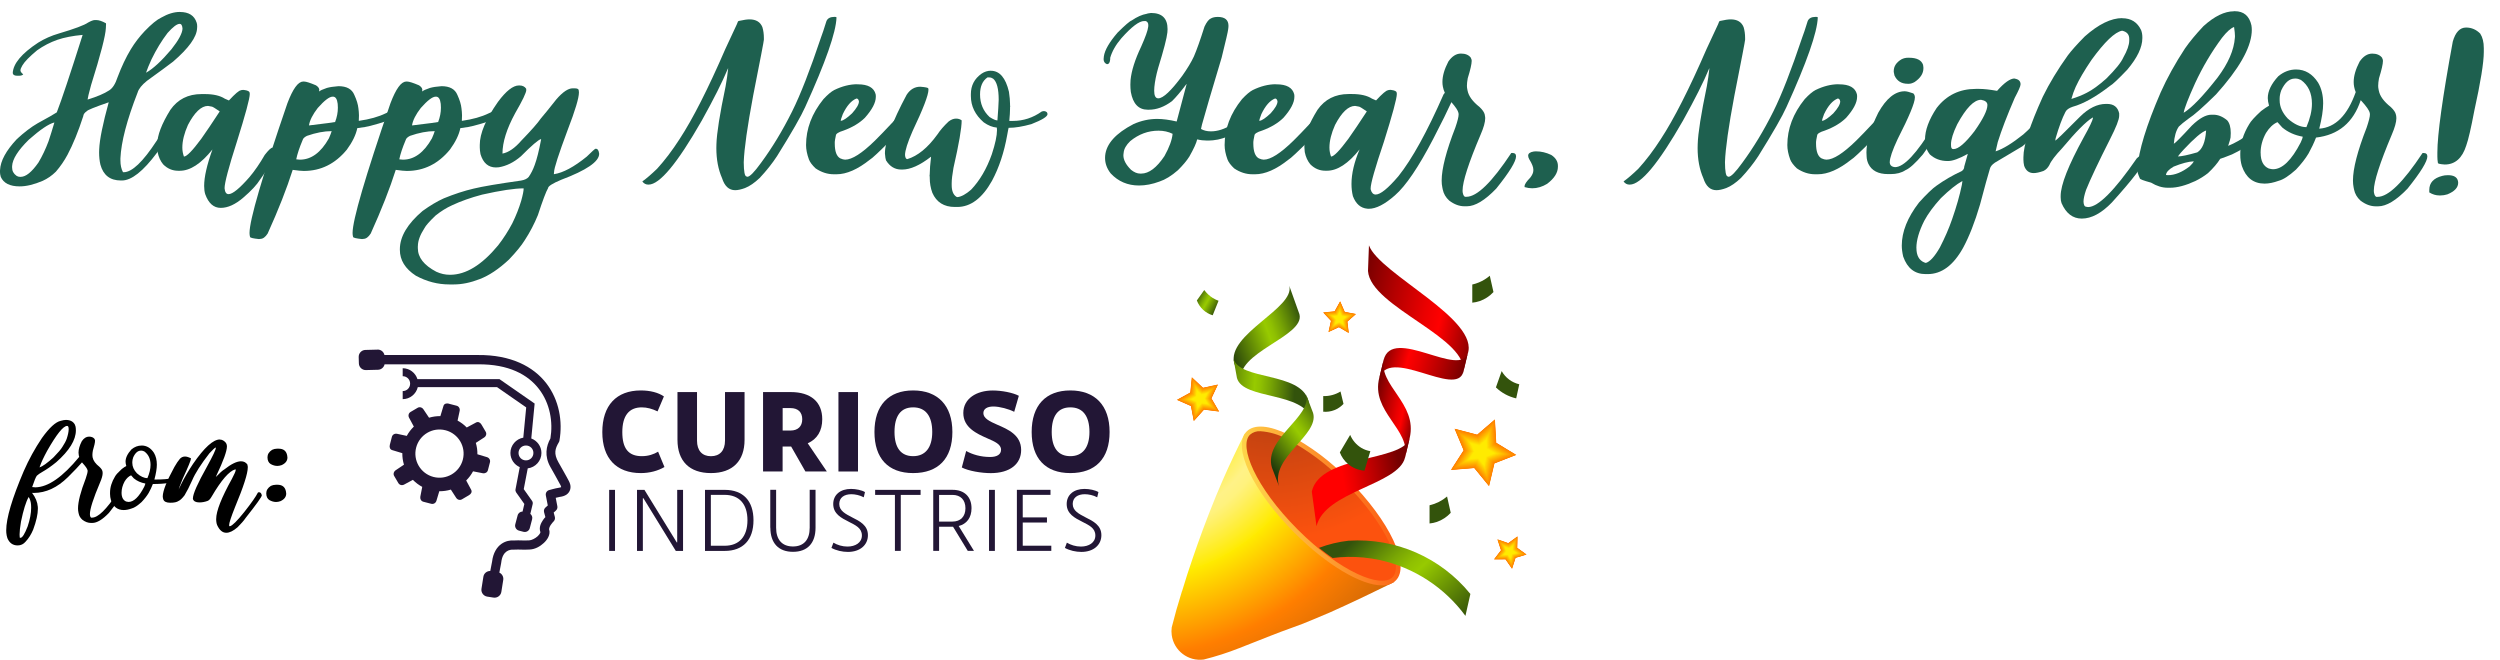 <?xml version="1.0" encoding="UTF-8"?><svg id="a" xmlns="http://www.w3.org/2000/svg" xmlns:xlink="http://www.w3.org/1999/xlink" viewBox="0 0 551.17 145.45"><defs><radialGradient id="b" cx="375.04" cy="805.29" fx="375.04" fy="805.29" r="105.78" gradientTransform="translate(-584.46 390.4) rotate(45) scale(1 -1)" gradientUnits="userSpaceOnUse"><stop offset="0" stop-color="#934a0c"/><stop offset=".11" stop-color="#ff7e00"/><stop offset=".19" stop-color="#ffeb00"/><stop offset=".23" stop-color="#ffef45"/><stop offset=".28" stop-color="#fff287"/><stop offset=".3" stop-color="#fff27e"/><stop offset=".32" stop-color="#fff065"/><stop offset=".35" stop-color="#ffee3c"/><stop offset=".39" stop-color="#ffeb04"/><stop offset=".39" stop-color="#ffeb00"/><stop offset=".55" stop-color="#ff7e00"/><stop offset=".93" stop-color="#6d3913"/></radialGradient><radialGradient id="c" cx="411.69" cy="834.1" fx="411.69" fy="834.1" r="43.24" gradientTransform="translate(-525.13 -324.14) rotate(90) scale(.98 -1)" gradientUnits="userSpaceOnUse"><stop offset="0" stop-color="#993712"/><stop offset="1" stop-color="#fc520e"/></radialGradient><linearGradient id="d" x1="271.7" y1="-24.34" x2="304.1" y2="-16.11" gradientTransform="translate(0 92.19) scale(1 -1)" gradientUnits="userSpaceOnUse"><stop offset="0" stop-color="#ffef56"/><stop offset="1" stop-color="#fc6115"/></linearGradient><linearGradient id="e" x1="-1736" y1="313.05" x2="-1709.79" y2="312.24" gradientTransform="translate(-1435.88 -31.14) rotate(-166.46)" gradientUnits="userSpaceOnUse"><stop offset="0" stop-color="#8e0000"/><stop offset=".29" stop-color="red"/><stop offset=".43" stop-color="#ea0000"/><stop offset=".71" stop-color="#b40000"/><stop offset="1" stop-color="#760000"/></linearGradient><linearGradient id="f" x1="520.67" y1="300.69" x2="538.31" y2="300.14" gradientTransform="translate(-271.2 249.05) rotate(13.51) scale(1 -1)" xlink:href="#e"/><linearGradient id="g" x1="-1727.92" y1="290.59" x2="-1718.64" y2="290.31" xlink:href="#e"/><linearGradient id="h" x1="513.91" y1="268.65" x2="530.32" y2="275.72" gradientTransform="translate(-271.2 249.05) rotate(13.51) scale(1 -1)" gradientUnits="userSpaceOnUse"><stop offset=".29" stop-color="red"/><stop offset=".43" stop-color="#ea0000"/><stop offset=".71" stop-color="#b40000"/><stop offset="1" stop-color="#760000"/></linearGradient><linearGradient id="i" x1="-1215.71" y1="1500.95" x2="-1183.96" y2="1470.16" gradientTransform="translate(-1165.43 -1077.1) rotate(-89.66)" gradientUnits="userSpaceOnUse"><stop offset=".19" stop-color="#1e380b"/><stop offset=".6" stop-color="#97ca00"/><stop offset=".65" stop-color="#8fc001"/><stop offset=".73" stop-color="#78a504"/><stop offset=".84" stop-color="#537908"/><stop offset=".93" stop-color="#33530c"/></linearGradient><linearGradient id="j" x1="170.54" y1="-233.98" x2="195.06" y2="-231.88" gradientTransform="translate(39.46 -102.16) rotate(-15.31) scale(1 -1)" xlink:href="#i"/><linearGradient id="k" x1="163.81" y1="-238.52" x2="189.28" y2="-247.16" gradientTransform="translate(39.46 -102.16) rotate(-15.31) scale(1 -1)" xlink:href="#i"/><linearGradient id="l" x1="173.46" y1="-261.14" x2="194.51" y2="-252.96" gradientTransform="translate(39.46 -102.16) rotate(-15.31) scale(1 -1)" xlink:href="#i"/><linearGradient id="m" x1="-1283.52" y1="1526.62" x2="-1273.23" y2="1521.67" xlink:href="#i"/><linearGradient id="n" x1="-1255.64" y1="1453.57" x2="-1247.71" y2="1454.59" xlink:href="#i"/><linearGradient id="o" x1="-1209.25" y1="1480.14" x2="-1202.62" y2="1481.76" xlink:href="#i"/><linearGradient id="p" x1="-1594.06" y1="385.41" x2="-1586.14" y2="386.42" gradientTransform="translate(-1352.22 -170) rotate(-158.03)" xlink:href="#i"/><linearGradient id="q" x1="-1230.02" y1="1477.85" x2="-1223.38" y2="1479.47" xlink:href="#i"/><linearGradient id="r" x1="-1245.05" y1="1540.56" x2="-1237.6" y2="1537.65" xlink:href="#i"/></defs><g><path d="M39.65,2.64c1.97,0,3.2,.78,3.7,2.34,.08,.22,.12,.48,.12,.77v.14l-.02,.35c-.08,1.93-1.84,4.38-5.29,7.35-1.15,.88-3.07,2.29-5.76,4.23-1.14,.92-1.83,1.78-2.06,2.58-2.36,6.04-3.62,10.87-3.79,14.49v.47c0,1.04,.19,1.91,.57,2.61h.16c1.82,0,4.22-2.28,7.2-6.84,1.31-1.9,2.43-3.3,3.36-4.19,.54-.5,1.04-.75,1.51-.75,.25,.21,.37,.41,.37,.59-.03,.46-.69,1.38-2,2.77-.55,.56-1.59,1.95-3.13,4.15-3.03,4.06-5.6,6.09-7.71,6.09h-.24c-2.36,0-3.86-1.16-4.5-3.48-.2-.84-.29-1.75-.29-2.73,0-.22,0-.45,.02-.67,.09-2.15,.79-5.6,2.1-10.36-3.07,1.06-4.67,1.71-4.82,1.95-.51,.35-.77,.72-.79,1.1-1.1,3.39-2.26,6.24-3.48,8.53-.71,1.32-1.56,2.56-2.56,3.72-.88,.87-1.85,1.54-2.91,2.02-1.9,.81-3.59,1.22-5.07,1.22-2.16,0-3.55-.7-4.17-2.1-.12-.41-.18-.8-.18-1.18v-.12l.02-.2c.09-2.02,1.33-4.3,3.72-6.84,1.64-1.51,3.17-2.67,4.58-3.48,2.28-1.24,3.68-2.04,4.21-2.4,1.04-2.67,2.94-8.37,5.7-17.08-2.18,.2-4.03,.56-5.56,1.08-1.57,.55-3.07,1.32-4.48,2.32-1.66,1.38-2.75,2.48-3.24,3.32-.29,.48-.43,.85-.43,1.1v.02c0,.24,.2,.52,.61,.86-.18,.21-.51,.31-.98,.31h-.31c-.64,0-.98-.2-1.02-.59,.09-2.08,1.97-4.33,5.62-6.72,1.36-.85,2.89-1.53,4.58-2.02,3.45-1.02,5.58-1.82,6.41-2.4,.67-.37,1.16-.55,1.47-.55h.35c.56,0,1.27,.24,2.12,.71,.01,.1,.02,.2,.02,.29s0,.18-.02,.26l-.02,.51c-.07,1.65-1.15,5.84-3.26,12.56-.5,1.82-.75,2.89-.77,3.2,2.1-.64,3.69-1.32,4.78-2.04,.75-.47,1.36-1.44,1.83-2.89,.88-2.33,1.85-4.39,2.93-6.17,.86-1.42,1.88-2.75,3.05-3.99,1.49-1.55,2.71-2.54,3.66-2.99,1.45-.83,2.82-1.24,4.11-1.24ZM2.67,36.63v.33c0,.73,.32,1.33,.96,1.79,.24,.16,.49,.24,.77,.24h.16c1.14,0,2.44-1.05,3.91-3.15,.84-1.4,1.59-2.98,2.24-4.72,.42-1.27,.85-2.64,1.28-4.11h-.04c-1.23,.31-3.1,1.58-5.6,3.79-2.37,2.33-3.6,4.27-3.68,5.82Zm29.53-20.62h.04c1.53-.86,3.39-2.58,5.56-5.15,1.57-1.99,2.39-3.51,2.44-4.54-.05-.71-.26-1.06-.63-1.06-.59,0-1.48,.67-2.67,2.01-1.3,1.7-2.48,3.64-3.54,5.82-.55,1.21-.95,2.18-1.2,2.93Z" style="fill:#1e604f;"/><path d="M53.53,19.83h.24c.84,.1,1.26,.31,1.26,.63l.04,.24c0,1-.95,4.52-2.85,10.56-1.81,5.64-2.71,9.05-2.71,10.24,.08,.87,.37,1.3,.88,1.3,.89,0,2.42-1.25,4.6-3.74,1.15-1.36,2.28-3,3.38-4.91,.83-1.06,1.39-1.59,1.69-1.59h.04c.6,.16,.9,.39,.9,.71v.14c-.04,.79-1.25,2.84-3.64,6.15-.72,1.17-1.96,2.5-3.72,4.01-1.76,1.51-3.41,2.26-4.97,2.26s-2.69-1-3.42-3.01c-.16-.51-.24-1.12-.24-1.83,0-1.97,.61-4.65,1.83-8.04-2.5,3.13-4.9,4.7-7.2,4.7h-.35c-1.27,0-2.38-.47-3.32-1.42-.59-.71-1-1.6-1.22-2.69-.05-.43-.08-.77-.08-1.02v-.71c0-1.95,.96-4.48,2.89-7.59,1.62-2.32,3.91-3.48,6.86-3.48h.73c1.9,0,3.37,.34,4.42,1.02,.42,.2,.72,.33,.9,.39,1.38-1.49,2.26-2.24,2.65-2.24,0-.04,.13-.07,.39-.08Zm-13.33,12.72c0,.67,.12,1.32,.35,1.97,.62,0,1.89-1.31,3.83-3.93,1.13-1.6,2.47-3.59,4.03-5.98v-.08c-1-.68-1.56-1.02-1.69-1.02-.31-.08-.6-.13-.86-.16-1.48,0-2.96,1.4-4.42,4.19-.83,1.85-1.24,3.52-1.24,5.01Z" style="fill:#1e604f;"/><path d="M66.82,17.98h.24c.43,0,1.3,.28,2.6,.83,.45,.29,.69,.6,.73,.94l-.04,.35,.08,.04c.14-.18,.69-.43,1.63-.75,.63-.18,1.48-.31,2.56-.39,1.81,0,2.97,.64,3.5,1.93,.51,1.11,.81,2.1,.9,2.97l.08,.75c.03,.2,.04,.46,.04,.79s-.01,.73-.04,1.2h.04c2.33-.33,4.31-.88,5.92-1.67,1.35-.6,2.27-1,2.75-1.18,.34,0,.62,.31,.85,.94v.06c0,.34-.4,.66-1.2,.96-1.31,.67-3.24,1.33-5.78,1.99-.63,.18-1.6,.35-2.91,.51-.3,1.48-1.07,3.06-2.3,4.74-2.57,3.13-5.73,4.7-9.5,4.7-.51,0-1.32-.08-2.44-.24-1.3,4.1-3.14,8.78-5.52,14.04-.51,.79-1.05,1.18-1.63,1.18l-.28,.04c-1.3-.13-1.95-.29-1.97-.47l-.06-.24-.04-.28c-.01-.11-.02-.22-.02-.35,0-2.86,2.79-12.39,8.35-28.6,1.21-3.19,2.36-4.78,3.46-4.78Zm-1.51,17.14s.28,.05,.81,.08c2.5,0,4.63-1.57,6.39-4.7,.31-.72,.52-1.25,.61-1.59-1.65,0-3.47,.35-5.45,1.04-.55,.28-.86,.58-.94,.9-.72,1.7-1.19,3.13-1.42,4.27Zm2.81-7.47h.04c3.7-.45,5.6-.69,5.72-.75,.41-1.07,.61-2.12,.61-3.15,0-.29-.01-.57-.04-.85-.12-1.06-.47-1.59-1.04-1.59h-.08c-.71,0-1.8,.83-3.28,2.5-1.11,1.44-1.76,2.72-1.93,3.83Z" style="fill:#1e604f;"/><path d="M89.54,17.98h.24c.43,0,1.3,.28,2.6,.83,.45,.29,.69,.6,.73,.94l-.04,.35,.08,.04c.14-.18,.69-.43,1.63-.75,.63-.18,1.48-.31,2.56-.39,1.81,0,2.97,.64,3.5,1.93,.51,1.11,.81,2.1,.9,2.97l.08,.75c.03,.2,.04,.46,.04,.79s-.01,.73-.04,1.2h.04c2.33-.33,4.31-.88,5.92-1.67,1.35-.6,2.27-1,2.75-1.18,.34,0,.62,.31,.85,.94v.06c0,.34-.4,.66-1.2,.96-1.31,.67-3.24,1.33-5.78,1.99-.63,.18-1.6,.35-2.91,.51-.3,1.48-1.07,3.06-2.3,4.74-2.57,3.13-5.73,4.7-9.5,4.7-.51,0-1.32-.08-2.44-.24-1.3,4.1-3.14,8.78-5.52,14.04-.51,.79-1.05,1.18-1.63,1.18l-.28,.04c-1.3-.13-1.95-.29-1.97-.47l-.06-.24-.04-.28c-.01-.11-.02-.22-.02-.35,0-2.86,2.79-12.39,8.35-28.6,1.21-3.19,2.36-4.78,3.46-4.78Zm-1.51,17.14s.28,.05,.81,.08c2.5,0,4.63-1.57,6.39-4.7,.31-.72,.52-1.25,.61-1.59-1.65,0-3.47,.35-5.45,1.04-.55,.28-.86,.58-.94,.9-.72,1.7-1.19,3.13-1.42,4.27Zm2.81-7.47h.04c3.7-.45,5.6-.69,5.72-.75,.41-1.07,.61-2.12,.61-3.15,0-.29-.01-.57-.04-.85-.12-1.06-.47-1.59-1.04-1.59h-.08c-.71,0-1.8,.83-3.28,2.5-1.11,1.44-1.76,2.72-1.93,3.83Z" style="fill:#1e604f;"/><path d="M114.41,18.84h.12c.64,0,1.13,.23,1.46,.69,.03,.14,.04,.25,.04,.31,0,.58-.82,2.29-2.46,5.13-1.86,3.42-2.79,6.38-2.79,8.89,1.34-.25,2.72-1.2,4.15-2.85,2.2-2.27,3.65-3.91,4.34-4.93,.58-.66,1.71-2.05,3.4-4.19,1.4-1.61,2.6-2.42,3.6-2.42h.39c.63,0,.94,.16,.94,.49,0,.07,.01,.21,.04,.43,0,1.21-.83,3.97-2.5,8.3-1.99,5.33-2.99,8.43-2.99,9.28-.03,.09-.04,.24-.04,.43h.04c1.99-.3,4.4-1.59,7.21-3.87,1.18-1.14,1.8-1.72,1.87-1.73h.16c.38,0,.62,.37,.71,1.1,0,1.73-2.79,3.64-8.38,5.74-1.93,.81-2.89,1.43-2.89,1.85-.43,.72-1.18,2.7-2.24,5.94-.79,1.93-1.75,3.77-2.89,5.52-.72,1.17-1.88,2.59-3.48,4.27-2.25,2.1-4.4,3.53-6.45,4.31-2.02,.79-3.92,1.18-5.72,1.18h-.98c-2.56,0-5.02-.64-7.39-1.93-2.35-1.53-3.52-3.43-3.52-5.7v-.12c0-2.79,1.67-5.61,5.01-8.45,1.68-1.21,3.24-2.14,4.7-2.79,2.28-.93,4.47-1.65,6.57-2.14,1.93-.47,5.41-1.06,10.44-1.77,.8-.14,1.36-.41,1.69-.81,.52-.75,.96-1.62,1.32-2.63,.47-1.27,.93-3.09,1.38-5.46l.04-.24h-.04c-.58,.14-2.05,1.41-4.42,3.79-1.56,1.34-3.18,2.14-4.86,2.42-.13,0-.35,.01-.65,.04-1.68,0-2.81-.98-3.4-2.93-.1-.54-.16-1.02-.16-1.46v-.59c0-2.53,1.34-5.69,4.03-9.5,1.78-2.4,3.32-3.6,4.6-3.6Zm-22.29,35.41v.47c0,2.04,1.36,3.77,4.07,5.19,.98,.45,1.97,.67,2.97,.67h.08c3.47,0,7-2.16,10.58-6.49,1.18-1.52,2.22-3.14,3.13-4.86,.83-1.69,1.47-3.34,1.95-4.93,.37-1.32,.55-2.25,.55-2.77-2.02,0-5.07,.46-9.16,1.38-2.52,.67-4.72,1.45-6.61,2.34-1.25,.56-2.46,1.32-3.64,2.26-1.36,1.3-2.18,2.23-2.46,2.79-.97,1.49-1.45,2.81-1.45,3.95Z" style="fill:#1e604f;"/><path d="M183.97,3.71c.3,0,.45,.05,.45,.16-.1,3.26-2.41,9.84-6.9,19.72-.89,2-2.96,5.62-6.21,10.83-1.05,1.61-2.33,3.22-3.83,4.82-1.13,1.07-2.21,1.82-3.24,2.22-.85,.31-1.57,.47-2.16,.47-1.36,0-2.33-.88-2.89-2.65-.84-1.91-1.26-4.13-1.26-6.64,0-.29,0-.58,.02-.87,.07-2.39,.73-6.61,2.01-12.68,.26-1.46,.45-2.77,.57-3.95v-.04h-.04c-1.22,2.94-3.15,6.77-5.78,11.5-5.37,9.4-9.28,14.1-11.72,14.1h-.08c-.51,0-.94-.22-1.28-.67v-.04c.92-.66,2-1.59,3.26-2.81,1.69-1.86,3.34-4.03,4.93-6.51,2.91-4.44,6.27-11.05,10.08-19.84l2.56-5.5c.14-.47,.28-.71,.41-.71,1.07-.24,1.86-.35,2.36-.35,1.44,0,2.39,.57,2.85,1.71,.22,.73,.33,1.53,.33,2.4v.39c0,.25-.79,4.34-2.36,12.29-1.28,6.83-1.98,11.73-2.08,14.7,.01,2.08,.22,3.13,.61,3.13,0,.05,.07,.08,.2,.08,.52,0,1.52-1.02,2.99-3.05,2.46-3.33,4.75-7.11,6.86-11.34,1.85-3.71,3.97-9.15,6.37-16.32,.27-.69,.67-1.89,1.2-3.6,.26-.63,.85-.94,1.77-.94Z" style="fill:#1e604f;"/><path d="M189.02,18.59h.12c2.23,0,3.53,.73,3.91,2.18,.03,.09,.04,.21,.04,.35v.24c0,1.27-.81,2.81-2.42,4.62-1.17,1.15-2.73,2.09-4.7,2.81-1.13,.34-1.69,.71-1.69,1.1-.16,.75-.24,1.21-.24,1.4v.35c0,1.76,.41,2.85,1.22,3.28,.42,.18,.77,.28,1.06,.28,1.53,0,3.72-1.4,6.57-4.19,.71-.68,2.25-2.28,4.62-4.8,.42-.24,.77-.35,1.06-.35h.12c.54,0,.85,.22,.92,.67,0,.63-1.02,2.03-3.05,4.21-2.75,2.75-4.34,4.24-4.78,4.46-2.7,2.15-5.15,3.22-7.35,3.22h-.59c-1.4,0-2.75-.43-4.03-1.3-.75-.71-1.24-1.36-1.47-1.97-.42-1.15-.63-2.21-.63-3.17,0-3.59,1.28-6.97,3.83-10.12,.94-1.01,1.74-1.68,2.38-2.01,1.74-.85,3.44-1.28,5.09-1.28Zm-3.68,8.02l.08,.02c.51-.05,1.32-.6,2.42-1.63,1.02-1.13,1.53-2.01,1.53-2.65-.08-.42-.26-.63-.55-.63-1.13,.45-2.13,1.59-3.01,3.44-.31,.84-.47,1.32-.47,1.46Z" style="fill:#1e604f;"/><path d="M218.45,15.6c1.93,0,3.26,1.55,3.99,4.64,.16,1.06,.24,1.95,.24,2.67v.31c0,.08,.01,.14,.04,.2l-.04,.22v.35c0,.63-.05,1.52-.16,2.67h.79c2.29,0,4.42-.69,6.37-2.08,.17-.05,.29-.08,.35-.08h.24c.45,.08,.67,.3,.67,.67,0,.54-1.19,1.27-3.56,2.2-1.94,.54-3.58,.81-4.93,.81h-.08s-.14,.52-.31,1.57c-.68,3.84-1.8,7.21-3.36,10.12-2.15,3.84-4.71,5.76-7.67,5.76h-.51c-2.4,0-4.06-1.04-4.97-3.13-.38-1.04-.57-2.13-.57-3.28v-.2c0-.12-.01-.22-.04-.31,.03-.11,.04-.21,.04-.31v-.08c0-.89,.1-2.14,.29-3.75h-.04c-2.42,1.87-4.52,2.81-6.29,2.81h-.24c-1.4,0-2.52-.67-3.36-2.02-.1-.25-.18-.76-.24-1.53,0-2.65,1.59-6.95,4.78-12.92,.77-1.19,1.78-1.79,3.01-1.79,1.17,.09,1.76,.22,1.77,.39,0,.08,.01,.16,.04,.26,0,1.18-1.17,4.22-3.5,9.12-1.11,2.54-1.67,4.31-1.67,5.29,.05,.6,.22,.9,.51,.9,2.29-.69,4.5-2.5,6.61-5.41,.62-.94,1.45-1.91,2.5-2.89,.55-.42,1.09-.63,1.61-.63h.04c.48,0,.89,.13,1.22,.39,0,1.7-.6,5.2-1.81,10.48-.26,1.48-.39,2.6-.39,3.36v.43c0,1.27,.35,2.14,1.06,2.59,.08,.04,.14,.06,.2,.06,.84-.08,1.84-.62,3.01-1.63,1.93-2.02,3.45-4.63,4.58-7.82,.76-2.32,1.14-4.1,1.14-5.33-.03-.22-.04-.41-.04-.55-.94-.08-1.91-.46-2.89-1.16-1.89-1.64-2.83-3.57-2.83-5.8v-.43c0-1.89,.79-3.39,2.36-4.5,.64-.43,1.33-.65,2.06-.65Zm-2.38,5.23c0,2.01,.7,3.66,2.1,4.97,.79,.5,1.36,.75,1.73,.75v-.04c.16-2,.25-3.51,.28-4.5,0-2.44-.41-3.99-1.22-4.66-.26-.18-.54-.28-.83-.28h-.43c-1.09,.75-1.63,2-1.63,3.75Z" style="fill:#1e604f;"/><path d="M253.77,2.86c2.42,0,3.64,1.19,3.64,3.56,0,.22-.01,.47-.04,.73-.12,1.22-.8,3.84-2.04,7.86-.43,1.52-.71,2.91-.83,4.17-.03,.29-.04,.56-.04,.81,0,1.13,.3,1.69,.9,1.69,1.07,0,2.84-1.66,5.29-4.97,1.13-1.6,1.98-3.01,2.56-4.25,.62-1.43,1.4-3.62,2.34-6.59,.48-1.02,.96-1.62,1.42-1.81,.39-.22,.9-.33,1.51-.33,1.57,0,2.36,.66,2.36,1.97,0,.12,0,.24-.02,.35l-.04,.35c-.05,.54-.54,2.64-1.45,6.31-2.28,7.59-3.72,12.5-4.33,14.74-.13,.5-.2,.83-.22,.98,.6,.35,1.33,.53,2.18,.53,1.48,0,3-.49,4.56-1.47,.33-.09,.52-.14,.59-.14,.48,.14,.73,.37,.73,.67v.04l-.02,.04c-.1,1.14-1.54,2.03-4.31,2.67-.76,.14-1.44,.22-2.02,.22h-.39c-.71,0-1.43-.08-2.16-.26-.18,.81-.76,2.08-1.73,3.79-.58,.92-1.42,1.92-2.52,3.01-1.43,1.25-2.79,2.08-4.07,2.5-1.56,.58-3.06,.87-4.5,.87-2.5,0-4.59-.89-6.25-2.67-.83-1.06-1.24-2.19-1.24-3.4,0-.17,0-.34,.02-.51,.25-2.61,2.33-4.93,6.25-6.96,1.7-.76,3.45-1.14,5.23-1.14,1.22,0,2.65,.19,4.29,.57l2.18-8.2v-.04h-.04c-1.23,1.64-2.29,2.89-3.17,3.75-1.69,1.26-3.38,1.89-5.07,1.89h-.28c-2.02,0-3.26-1.3-3.73-3.91-.07-.56-.1-1.1-.1-1.61,0-.35,.01-.69,.04-1.02,.2-2.06,.98-4.51,2.34-7.37,.96-2.15,1.47-3.6,1.55-4.36l.02-.24v-.18c0-.43-.19-.72-.57-.86h-.35c-1.09,0-2.76,1.26-5.01,3.79-1.25,1.46-2.07,2.91-2.48,4.36l.02,.08-.02,.29c-.07,.66-.28,.98-.65,.98h-.08c-.47-.2-.71-.56-.71-1.1,0-.07,0-.14,.02-.22l.04-.41c.2-1.38,1.21-3.12,3.03-5.23,1.64-1.62,2.67-2.52,3.11-2.67,1.17-.8,2.27-1.29,3.32-1.47,0-.04,.31-.1,.94-.18Zm-6.04,30.81l-.04,.31c-.01,.09-.02,.18-.02,.26,0,1.01,.56,2.08,1.69,3.2,.69,.55,1.36,.83,2,.83h.24c1.7,0,3.41-1.29,5.13-3.87,1.07-1.93,1.67-3.56,1.79-4.9-.93-.46-1.97-.69-3.11-.69-2.28,0-4.36,.77-6.23,2.3-.89,.86-1.38,1.72-1.45,2.56Z" style="fill:#1e604f;"/><path d="M281.3,18.59h.12c2.23,0,3.53,.73,3.91,2.18,.03,.09,.04,.21,.04,.35v.24c0,1.27-.81,2.81-2.42,4.62-1.17,1.15-2.73,2.09-4.7,2.81-1.13,.34-1.69,.71-1.69,1.1-.16,.75-.24,1.21-.24,1.4v.35c0,1.76,.41,2.85,1.22,3.28,.42,.18,.77,.28,1.06,.28,1.53,0,3.72-1.4,6.57-4.19,.71-.68,2.25-2.28,4.62-4.8,.42-.24,.77-.35,1.06-.35h.12c.54,0,.85,.22,.92,.67,0,.63-1.02,2.03-3.05,4.21-2.75,2.75-4.34,4.24-4.78,4.46-2.7,2.15-5.15,3.22-7.35,3.22h-.59c-1.4,0-2.75-.43-4.03-1.3-.75-.71-1.24-1.36-1.47-1.97-.42-1.15-.63-2.21-.63-3.17,0-3.59,1.28-6.97,3.83-10.12,.94-1.01,1.74-1.68,2.38-2.01,1.74-.85,3.44-1.28,5.09-1.28Zm-3.68,8.02l.08,.02c.51-.05,1.32-.6,2.42-1.63,1.02-1.13,1.53-2.01,1.53-2.65-.08-.42-.26-.63-.55-.63-1.13,.45-2.13,1.59-3.01,3.44-.31,.84-.47,1.32-.47,1.46Z" style="fill:#1e604f;"/><path d="M319.99,22.52c-.8,1.78-2.13,4.47-3.99,8.06-3.24,6.23-6.05,10.39-8.45,12.48-2.24,1.98-4.17,2.97-5.78,2.97-.11,0-.21,0-.32-.02-1.47-.13-2.53-1.05-3.18-2.77-.21-.85-.31-1.75-.31-2.69,0-2.27,.6-4.8,1.79-7.61-2.5,3.13-4.9,4.7-7.2,4.7h-.35c-1.27,0-2.38-.47-3.32-1.42-.59-.71-1-1.6-1.22-2.69-.05-.43-.08-.77-.08-1.02v-.71c0-1.95,.96-4.48,2.89-7.59,1.62-2.32,3.91-3.48,6.86-3.48h.73c1.9,0,3.37,.34,4.42,1.02,.42,.2,.72,.33,.9,.39,1.38-1.49,2.26-2.24,2.65-2.24,0-.04,.13-.07,.39-.08h.24c.84,.1,1.26,.31,1.26,.63l.04,.24c0,1-.95,4.52-2.85,10.56-1.95,5.77-2.93,9.21-2.93,10.32,0,.08,0,.15,.02,.22,.2,.73,.56,1.1,1.1,1.1,1.04,0,2.71-1.35,5.01-4.05,3.03-3.8,6.34-9.81,9.95-18.03l.28-.35c-.2-.43-.34-.88-.43-1.34-.07-.34-.1-.69-.1-1.06,0-1.31,.43-2.8,1.3-4.48,.81-1.18,1.74-1.77,2.79-1.77,.98,0,1.7,.3,2.16,.9,.09,.21,.15,.37,.18,.47,.01,.08,.02,.16,.02,.26,0,.67-.29,1.94-.87,3.81-.12,.64-.18,1.19-.18,1.65,0,.29,.03,.54,.08,.77l.06,.31c.24,1.21,1.11,2.4,2.63,3.6,.67,.63,1.05,1.19,1.16,1.69l.04,.28c.04,.16,.06,.33,.06,.53,0,.85-.34,2.06-1.02,3.62-2.65,6.24-3.97,10.34-3.97,12.31,0,.22,.02,.42,.06,.59l.02,.04c.07,.37,.22,.62,.45,.75h.31c2.35,0,5.64-3.22,9.89-9.65l.22-.02c.56,0,.84,.25,.84,.75,0,1.11-1.45,3.48-4.36,7.1-2.5,2.61-4.67,3.91-6.49,3.91h-.51c-1.15,0-2.28-.42-3.38-1.26-.76-.69-1.23-1.51-1.42-2.44l-.1-.49c-.09-.43-.14-.92-.14-1.47,0-2.62,1-6.51,3.01-11.68,.49-1.42,.73-2.39,.73-2.91,0-.08,0-.15-.02-.22l-.02-.12c-.09-.5-.61-1.28-1.55-2.36Zm-26.89,10.03c0,.67,.12,1.32,.35,1.97,.62,0,1.89-1.31,3.83-3.93,1.13-1.6,2.47-3.59,4.03-5.98v-.08c-1-.68-1.56-1.02-1.69-1.02-.31-.08-.6-.13-.86-.16-1.48,0-2.96,1.4-4.42,4.19-.83,1.85-1.24,3.52-1.24,5.01Z" style="fill:#1e604f;"/><path d="M338.68,33.37c1.09,0,2.2,.26,3.32,.79,.98,.64,1.47,1.44,1.47,2.4v.2c0,1.31-.79,2.57-2.38,3.77-1.06,.65-2.16,.98-3.28,.98-.54,0-1.1-.09-1.69-.26v-.2c0-.41,.41-1.03,1.24-1.87,.46-.59,.69-1.12,.69-1.59v-.24c0-.52-.3-1.27-.9-2.24-.16-.29-.24-.55-.24-.79,0-.48,.41-.79,1.24-.92,.13,0,.31-.01,.53-.04Z" style="fill:#1e604f;"/><path d="M400.31,3.71c.3,0,.45,.05,.45,.16-.11,3.26-2.41,9.84-6.9,19.72-.89,2-2.96,5.62-6.21,10.83-1.05,1.61-2.33,3.22-3.83,4.82-1.13,1.07-2.21,1.82-3.24,2.22-.85,.31-1.57,.47-2.16,.47-1.36,0-2.33-.88-2.89-2.65-.84-1.91-1.26-4.13-1.26-6.64,0-.29,0-.58,.02-.87,.07-2.39,.73-6.61,2-12.68,.26-1.46,.45-2.77,.57-3.95v-.04h-.04c-1.22,2.94-3.15,6.77-5.78,11.5-5.37,9.4-9.28,14.1-11.72,14.1h-.08c-.51,0-.94-.22-1.28-.67v-.04c.92-.66,2-1.59,3.26-2.81,1.69-1.86,3.34-4.03,4.93-6.51,2.91-4.44,6.27-11.05,10.08-19.84l2.56-5.5c.14-.47,.28-.71,.41-.71,1.07-.24,1.86-.35,2.36-.35,1.44,0,2.39,.57,2.85,1.71,.22,.73,.33,1.53,.33,2.4v.39c0,.25-.79,4.34-2.36,12.29-1.29,6.83-1.98,11.73-2.08,14.7,.01,2.08,.22,3.13,.61,3.13,0,.05,.07,.08,.2,.08,.52,0,1.52-1.02,2.99-3.05,2.46-3.33,4.75-7.11,6.86-11.34,1.85-3.71,3.97-9.15,6.37-16.32,.28-.69,.67-1.89,1.2-3.6,.26-.63,.85-.94,1.77-.94Z" style="fill:#1e604f;"/><path d="M405.36,18.59h.12c2.23,0,3.53,.73,3.91,2.18,.03,.09,.04,.21,.04,.35v.24c0,1.27-.81,2.81-2.42,4.62-1.17,1.15-2.73,2.09-4.7,2.81-1.13,.34-1.69,.71-1.69,1.1-.16,.75-.24,1.21-.24,1.4v.35c0,1.76,.41,2.85,1.22,3.28,.42,.18,.77,.28,1.06,.28,1.53,0,3.72-1.4,6.57-4.19,.71-.68,2.25-2.28,4.62-4.8,.42-.24,.77-.35,1.06-.35h.12c.54,0,.85,.22,.92,.67,0,.63-1.02,2.03-3.05,4.21-2.75,2.75-4.34,4.24-4.78,4.46-2.7,2.15-5.15,3.22-7.35,3.22h-.59c-1.4,0-2.75-.43-4.03-1.3-.75-.71-1.24-1.36-1.47-1.97-.42-1.15-.63-2.21-.63-3.17,0-3.59,1.28-6.97,3.83-10.12,.94-1.01,1.74-1.68,2.38-2.01,1.74-.85,3.44-1.28,5.09-1.28Zm-3.68,8.02l.08,.02c.51-.05,1.32-.6,2.42-1.63,1.02-1.13,1.53-2.01,1.53-2.65-.08-.42-.26-.63-.55-.63-1.13,.45-2.13,1.59-3.01,3.44-.31,.84-.47,1.32-.47,1.46Z" style="fill:#1e604f;"/><path d="M419.91,20.12c.42,0,1.05,.16,1.91,.47,.22,.21,.34,.49,.35,.85v.06c0,1.14-1.26,4.19-3.79,9.14-1.17,2.5-1.75,4.21-1.75,5.13v.08c.03,.46,.27,.77,.73,.92,.24,.05,.38,.08,.43,.08,1.97,0,4.78-3.01,8.45-9.02,.5-1.18,1.09-1.77,1.79-1.77,.38,.05,.58,.21,.59,.47-1.42,2.69-2.98,5.19-4.68,7.51-1.65,1.94-2.94,3.1-3.85,3.48-.87,.58-1.96,.86-3.28,.86h-.55c-2.16,0-3.61-.75-4.34-2.26-.24-.52-.37-1.06-.39-1.61l-.02-.47c-.01-.14-.02-.29-.02-.43,0-2.32,.87-5.24,2.61-8.77,1.77-3.15,3.71-4.72,5.82-4.72Zm.73-7.39h.24c1.7,0,2.73,.52,3.09,1.55,.04,.18,.06,.33,.06,.43l.02,.2v.14c0,1.14-.64,2.15-1.93,3.03-.47,.26-.89,.39-1.26,.39h-.28c-1.38,0-2.35-.61-2.91-1.83-.09-.35-.14-.62-.16-.79v-.18c0-1.06,.58-1.93,1.73-2.61,.45-.22,.91-.33,1.4-.33Z" style="fill:#1e604f;"/><path d="M444.15,17.33c.88,.13,1.32,.55,1.32,1.26,0,.39-.43,1.38-1.28,2.97-1.68,3.88-2.93,7.14-3.75,9.77-.31,1.3-.47,1.98-.47,2.04,1.61-.52,3.64-1.76,6.09-3.72,1.39-1.23,2.38-2.25,2.97-3.05,.22-.47,.55-.71,.98-.71,.56,0,.94,.13,1.14,.39v.04c-.17,1.3-1.93,3.28-5.29,5.94-.89,.55-2.91,1.75-6.05,3.6-.62,.42-.98,.86-1.1,1.34-.42,1.36-1.15,4-2.18,7.9-1.15,3.91-2.41,7.1-3.75,9.57-2.14,3.84-4.73,5.76-7.79,5.76h-.47c-2.38,0-4.03-1.29-4.93-3.87-.21-.9-.31-1.71-.31-2.42,0-3.05,1.27-6.21,3.79-9.48,1.69-1.87,2.98-3.11,3.87-3.72,1.7-1.22,3.54-2.29,5.52-3.2,.39-.24,.59-.58,.59-1.02l.77-2.73s-.04-.01-.04-.04c-1.88,1.04-3.3,1.55-4.27,1.55h-.16c-1.51,0-2.8-.48-3.87-1.44-.72-.92-1.08-1.95-1.08-3.11v-.16c0-2.08,.86-4.42,2.58-7,2.16-2.79,5.03-4.19,8.61-4.19h.79c.96,0,2.26,.14,3.91,.43,1.61-1.82,2.9-2.73,3.87-2.73Zm-21.64,37.35c0,1.64,.58,2.7,1.73,3.18,.21,.04,.31,.08,.31,.12,.93-.26,1.97-1.4,3.13-3.42,1.11-2.16,2.01-4.23,2.69-6.21,.97-2.77,1.69-5.3,2.16-7.59,.08-.5,.12-.77,.12-.83h-.04c-1.26,.68-2.82,1.93-4.7,3.75-1.64,1.8-2.86,3.47-3.68,5.01-1.15,2.29-1.73,4.29-1.73,5.98Zm7.63-22.84v.24c0,.52,.16,.79,.47,.79h.08c1.06,0,2.6-1.32,4.62-3.95,1.9-2.69,2.85-4.61,2.85-5.76,0-.62-.47-1-1.4-1.16-1.55,0-3.3,1.8-5.25,5.39-.92,1.89-1.38,3.38-1.38,4.46Z" style="fill:#1e604f;"/><path d="M467.88,4.02c1.97,0,3.35,.88,4.17,2.63,.18,.47,.27,.99,.27,1.55v.2c0,2.02-1.11,4.34-3.32,6.96-2.02,2.11-3.28,3.3-3.79,3.56-3.12,2.42-5.87,3.96-8.26,4.62-.83,.28-1.36,.66-1.59,1.14-.71,1.36-1.43,3.3-2.16,5.8-.05,.34-.08,.52-.08,.53,.14,0,1.97-1.77,5.48-5.31,1.89-1.86,3.79-2.79,5.7-2.79h.24c1.47,0,2.36,.69,2.67,2.08v.55c0,.8-.67,2.5-2,5.11-2.58,5.1-4.35,8.85-5.31,11.24-.37,1.11-.55,1.95-.55,2.5v.12c.04,.65,.21,1.01,.51,1.06l.49,.08c2.21,0,5.8-3.58,10.75-10.75,.34-.34,.6-.51,.79-.51h.2c.47,.09,.71,.31,.71,.67,0,1.07-2.4,4.27-7.19,9.57-2.29,2.37-4.51,3.56-6.64,3.56-1.98,0-3.47-1.13-4.46-3.4-.13-.34-.2-.77-.2-1.3v-.28c0-2.45,1.7-6.76,5.09-12.94,1.26-2.25,1.93-3.66,2.03-4.23v-.12h-.08c-1.42,.85-3.64,3.09-6.68,6.72-1.55,1.64-2.5,2.89-2.85,3.75-.34,.62-.77,1.05-1.3,1.3-.89,.31-1.61,.47-2.16,.47-1.02,0-1.72-.54-2.1-1.61-.1-.45-.16-.89-.16-1.34v-.55c0-2.61,1.42-7.05,4.27-13.33,1.47-3,3.31-6.04,5.52-9.12,.8-1.07,2.05-2.47,3.75-4.19,3.04-2.69,5.79-4.03,8.26-4.03Zm-11.21,17.77h.08c1.26-.39,2.37-.84,3.32-1.34,1.23-.62,2.67-1.66,4.31-3.13,2.03-2.02,3.28-3.57,3.75-4.66,.86-1.51,1.3-2.76,1.3-3.75v-.35c0-.96-.52-1.55-1.55-1.79h-.04c-1.59,.3-3.83,2.45-6.74,6.45-1.57,2.32-2.73,4.3-3.48,5.94-.37,.81-.68,1.69-.94,2.63Z" style="fill:#1e604f;"/><path d="M492.45,2.47h.24c1.99,0,3.22,1.04,3.68,3.13,.05,.33,.08,.66,.08,1,0,.17,0,.34-.02,.51v.04c-.26,3.58-2.88,8.13-7.86,13.66-2.87,2.83-4.9,4.61-6.07,5.35-.97,.71-1.68,1.29-2.14,1.75-.62,.89-.98,2.16-1.1,3.79,.35-.18,1.68-1.52,3.97-4.01,1.65-1.6,3.09-2.4,4.31-2.4h.43c1.05,0,2.06,.41,3.05,1.24,.52,.58,.79,1.51,.79,2.81,0,.26-.01,.54-.04,.85v.1c-.01,.2-.19,.81-.53,1.85h.04c1.38-.55,2.94-1.44,4.7-2.67,1.22-1.01,1.87-1.51,1.95-1.51,.21-.05,.38-.08,.51-.08,.51,.09,.77,.37,.77,.83v.08l-.02,.18c-.03,.34-.79,1.06-2.3,2.14-1.43,1.11-3.03,2.09-4.8,2.93-.9,.37-1.78,.69-2.61,.98-.62,1-1.51,2.04-2.69,3.15-.87,.68-1.8,1.26-2.81,1.75-2.12,.98-3.97,1.47-5.54,1.47h-.55c-1.19,0-2.41-.37-3.64-1.12-1.65-.45-2.48-.76-2.48-.94-.38-.85-.57-1.47-.57-1.87v-.08l.02-.22c.28-3.91,1.99-9.51,5.15-16.81,1.4-3.13,3.18-6.36,5.35-9.67,1.05-1.51,2.41-3.15,4.09-4.93,2.42-2.18,4.65-3.26,6.68-3.26Zm-14.92,36.11c.24,.03,.38,.04,.43,.04,1.53,0,3.13-.65,4.8-1.95,.47-.45,.77-.81,.9-1.1h-.04c-1.14,.05-2.61,.44-4.4,1.16-1.09,.63-1.65,1.25-1.69,1.85Zm2.65-4.13l-.02,.04c.76,0,2.18-.3,4.27-.9,1.11-.69,1.76-2.24,1.93-4.64l.02-.18c-.97,.31-2.62,1.72-4.95,4.21-.54,.56-.95,1.06-1.24,1.47Zm1.26-9.59c1.81-1.11,4.3-3.71,7.49-7.79,2.33-3.12,3.6-6.04,3.79-8.77,.01-.09,.02-.2,.02-.33,0-.48-.07-1.16-.2-2.02-.75,.28-1.64,1.08-2.67,2.4-2.28,3.07-4.25,6.4-5.92,9.99-1.53,3.38-2.37,5.56-2.52,6.53Z" style="fill:#1e604f;"/><path d="M520.46,22.09c-1.63,4.93-4.91,7.67-9.85,8.24-.45,1.17-1,2.33-1.65,3.5-.67,1.13-1.59,2.31-2.77,3.56-1.55,1.39-2.81,2.21-3.79,2.46-1.15,.42-2.2,.63-3.13,.63-2.45,0-4.12-1.29-5.01-3.87-.24-.8-.35-1.6-.35-2.4v-.45c0-2.12,.66-4.25,1.97-6.39,.34-.63,1.21-1.59,2.62-2.89,.71-.54,1.29-.93,1.75-1.18-.18-.64-.28-1.2-.28-1.67,0-1.53,.77-3.14,2.32-4.82,1.21-1,2.51-1.49,3.91-1.49,1.99,0,3.61,.96,4.86,2.89,.75,1.27,1.12,2.8,1.12,4.58,0,1.48-.29,3.34-.86,5.58,3.55-.25,6.23-2.94,8.04-8.06-.16-.39-.28-.79-.35-1.18-.07-.34-.1-.69-.1-1.06,0-1.31,.43-2.8,1.3-4.48,.81-1.18,1.74-1.77,2.79-1.77,.97,0,1.69,.3,2.16,.9,.09,.21,.15,.37,.18,.47,.01,.08,.02,.16,.02,.26,0,.67-.29,1.94-.87,3.81-.12,.64-.18,1.19-.18,1.65,0,.29,.03,.54,.08,.77l.06,.31c.24,1.21,1.11,2.4,2.63,3.6,.67,.63,1.05,1.19,1.14,1.69l.06,.28c.03,.14,.04,.31,.04,.49,0,.87-.34,2.08-1.02,3.66-2.63,6.24-3.95,10.34-3.95,12.31,0,.22,.02,.42,.06,.59l.02,.04c.07,.37,.22,.62,.45,.75h.31c2.35,0,5.64-3.22,9.89-9.65l.22-.02c.56,0,.85,.25,.85,.75,0,1.11-1.46,3.48-4.36,7.1-2.5,2.61-4.67,3.91-6.49,3.91h-.51c-1.15,0-2.28-.42-3.38-1.26-.76-.69-1.23-1.51-1.42-2.44l-.1-.49c-.09-.45-.14-.94-.14-1.49,0-2.63,1-6.52,3.01-11.66,.48-1.42,.73-2.39,.73-2.91,0-.08,0-.15-.02-.22l-.02-.12c-.11-.55-.72-1.44-1.85-2.67l-.12-.12Zm-22.06,11.62c0,1.78,.6,2.93,1.79,3.44,.41,.1,.71,.16,.9,.16h.04c2.04,0,4.08-1.97,6.11-5.92,.29-.62,.43-1.04,.43-1.26-1.76-.31-3.26-.99-4.5-2.02-.29-.29-.64-.68-1.06-1.18-.96,.41-1.8,1.21-2.54,2.4-.79,1.44-1.18,2.9-1.18,4.38Zm4.19-11.97v.37c0,1.43,.6,2.77,1.79,4.03,1.42,1.26,2.78,1.89,4.11,1.89,.81-1.89,1.22-3.61,1.22-5.17,0-2.33-.81-4.08-2.42-5.23-.43-.21-.81-.31-1.14-.31h-.2c-1.21,0-2.21,.87-3.01,2.61-.24,.67-.35,1.27-.35,1.81Z" style="fill:#1e604f;"/><path d="M539.69,38.62c1.3,0,2.04,.44,2.22,1.32,.03,.14,.04,.26,.04,.35,0,1.06-.79,1.91-2.38,2.56-.51,.16-1.02,.24-1.53,.24h-.2c-.79,0-1.54-.22-2.26-.67v-.55c0-1.57,.95-2.6,2.85-3.09,.34-.1,.76-.16,1.26-.16Zm3.99-32.55c1.21,0,2.25,.45,3.13,1.34,.52,.8,.79,1.87,.79,3.2v.83c0,2.33-.7,6.67-2.1,13.01-.72,3.81-1.31,6.36-1.77,7.63-.88,2.79-2.46,4.19-4.74,4.19-1.01-.07-1.51-.18-1.51-.35-.08-.47-.12-.94-.12-1.4v-.87c0-3.98,1.13-12.15,3.4-24.49,.59-2.06,1.57-3.09,2.93-3.09Z" style="fill:#1e604f;"/></g><g><path d="M307.47,128.27c-3.15,1.53-6.83,3.35-10.72,5.14-2.33,1.09-4.76,2.17-7.19,3.15-1.64,.71-3.32,1.34-4.95,1.92-1.55,.55-3.02,1.11-4.44,1.67-2.45,.94-4.72,1.89-6.96,2.74-2.54,1.01-5.15,1.84-7.81,2.51-3.44,.47-6.6-1.94-7.07-5.38-.08-.57-.08-1.14,0-1.71,.61-2.46,1.37-5.14,2.26-7.98h.02c.72-2.45,1.55-4.94,2.4-7.43,.68-2,1.4-3.99,2.11-5.94,.46-1.22,.9-2.43,1.37-3.61,1-2.59,2.03-5.07,3.07-7.46,1.61-3.67,3.24-7.1,4.86-10.29,11.01,10.89,22.03,21.78,33.03,32.68Z" style="fill:url(#b);"/><ellipse cx="291.29" cy="111.55" rx="7.83" ry="22.73" transform="translate(6.44 238.64) rotate(-45)" style="fill:url(#c);"/><path d="M304.69,129.06c-4.54,0-12.11-4.4-19.31-11.6-9.22-9.22-13.84-19.03-10.53-22.34,1.64-1.64,4.92-1.4,9.21,.69,4.87,2.56,9.3,5.88,13.13,9.84,9.21,9.22,13.84,19.03,10.53,22.34h0c-.82,.75-1.92,1.14-3.03,1.07Zm-26.8-33.99c-.85-.06-1.68,.22-2.32,.78-2.5,2.5,1.14,11.49,10.53,20.89,9.4,9.4,18.39,13.03,20.89,10.53s-1.14-11.49-10.53-20.89c-3.74-3.88-8.08-7.13-12.85-9.64-1.76-.96-3.71-1.53-5.72-1.67Z" style="fill:url(#d);"/><polygon points="329.58 92.46 329.88 97.62 334.29 100.29 329.48 102.17 328.29 107.19 325.03 103.19 319.88 103.61 322.68 99.28 320.68 94.52 325.67 95.83 329.58 92.46" style="fill:#ff7e00;"/><polygon points="329.55 92.54 329.84 97.64 334.2 100.29 329.44 102.14 328.27 107.11 325.04 103.15 319.96 103.57 322.72 99.28 320.75 94.57 325.68 95.87 329.55 92.54" style="fill:#ff8000;"/><polygon points="329.52 92.62 329.8 97.66 334.12 100.28 329.41 102.11 328.25 107.02 325.06 103.11 320.03 103.53 322.76 99.29 320.81 94.63 325.69 95.91 329.52 92.62" style="fill:#ff8100;"/><polygon points="329.48 92.7 329.77 97.68 334.03 100.28 329.38 102.09 328.23 106.94 325.08 103.08 320.1 103.49 322.8 99.29 320.87 94.69 325.7 95.96 329.48 92.7" style="fill:#ff8300;"/><polygon points="329.45 92.78 329.73 97.71 333.95 100.27 329.35 102.06 328.21 106.86 325.09 103.04 320.17 103.45 322.84 99.29 320.94 94.74 325.71 96 329.45 92.78" style="fill:#ff8400;"/><polygon points="329.42 92.86 329.69 97.73 333.86 100.26 329.31 102.03 328.19 106.78 325.11 103 320.24 103.4 322.88 99.3 321 94.8 325.72 96.04 329.42 92.86" style="fill:#ff8700;"/><polygon points="329.38 92.93 329.66 97.75 333.78 100.26 329.28 102.01 328.17 106.7 325.12 102.96 320.32 103.36 322.92 99.3 321.06 94.85 325.73 96.08 329.38 92.93" style="fill:#f80;"/><polygon points="329.35 93.02 329.62 97.77 333.7 100.25 329.25 101.98 328.16 106.62 325.14 102.93 320.39 103.32 322.97 99.31 321.13 94.91 325.74 96.12 329.35 93.02" style="fill:#ff8a00;"/><polygon points="329.32 93.09 329.58 97.8 333.61 100.25 329.22 101.95 328.14 106.54 325.16 102.89 320.46 103.28 323.01 99.31 321.19 94.97 325.74 96.17 329.32 93.09" style="fill:#ff8c00;"/><polygon points="329.28 93.17 329.55 97.82 333.53 100.24 329.19 101.93 328.12 106.46 325.17 102.85 320.53 103.23 323.05 99.32 321.25 95.02 325.75 96.21 329.28 93.17" style="fill:#ff8e00;"/><polygon points="329.25 93.25 329.51 97.84 333.44 100.23 329.15 101.9 328.1 106.38 325.19 102.81 320.6 103.19 323.09 99.32 321.31 95.08 325.76 96.25 329.25 93.25" style="fill:#ff9000;"/><polygon points="329.22 93.33 329.47 97.86 333.36 100.22 329.12 101.87 328.08 106.29 325.2 102.78 320.67 103.15 323.13 99.33 321.38 95.13 325.77 96.29 329.22 93.33" style="fill:#ff9100;"/><polygon points="329.18 93.41 329.44 97.89 333.27 100.22 329.09 101.85 328.06 106.21 325.22 102.74 320.75 103.11 323.17 99.33 321.44 95.19 325.78 96.33 329.18 93.41" style="fill:#ff9300;"/><polygon points="329.15 93.49 329.4 97.91 333.19 100.21 329.06 101.82 328.04 106.13 325.24 102.7 320.82 103.07 323.21 99.34 321.5 95.25 325.79 96.38 329.15 93.49" style="fill:#ff9500;"/><polygon points="329.12 93.56 329.36 97.93 333.1 100.21 329.02 101.79 328.02 106.05 325.25 102.66 320.89 103.02 323.26 99.34 321.57 95.31 325.8 96.42 329.12 93.56" style="fill:#ff9700;"/><polygon points="329.08 93.64 329.33 97.96 333.02 100.2 328.99 101.77 328 105.97 325.27 102.63 320.96 102.98 323.3 99.35 321.63 95.36 325.81 96.46 329.08 93.64" style="fill:#f90;"/><polygon points="329.05 93.72 329.29 97.98 332.94 100.19 328.96 101.74 327.98 105.89 325.28 102.59 321.03 102.94 323.34 99.35 321.69 95.42 325.82 96.5 329.05 93.72" style="fill:#ff9b00;"/><polygon points="329.02 93.8 329.26 98 332.85 100.19 328.93 101.71 327.96 105.81 325.3 102.55 321.1 102.89 323.38 99.36 321.76 95.47 325.83 96.55 329.02 93.8" style="fill:#ff9d00;"/><polygon points="328.98 93.88 329.22 98.02 332.77 100.18 328.9 101.69 327.94 105.73 325.32 102.51 321.18 102.85 323.42 99.36 321.82 95.53 325.84 96.59 328.98 93.88" style="fill:#ff9e00;"/><polygon points="328.95 93.96 329.18 98.05 332.68 100.18 328.86 101.66 327.92 105.65 325.33 102.47 321.25 102.81 323.46 99.37 321.88 95.59 325.84 96.63 328.95 93.96" style="fill:#ffa000;"/><polygon points="328.92 94.04 329.15 98.07 332.6 100.17 328.83 101.63 327.9 105.57 325.35 102.44 321.32 102.77 323.51 99.37 321.94 95.64 325.85 96.67 328.92 94.04" style="fill:#ffa200;"/><polygon points="328.88 94.11 329.11 98.09 332.51 100.16 328.8 101.61 327.89 105.49 325.36 102.4 321.39 102.73 323.55 99.37 322.01 95.7 325.86 96.71 328.88 94.11" style="fill:#ffa400;"/><polygon points="328.85 94.19 329.07 98.12 332.43 100.16 328.77 101.58 327.86 105.4 325.38 102.36 321.46 102.69 323.59 99.38 322.07 95.76 325.87 96.76 328.85 94.19" style="fill:#ffa600;"/><polygon points="328.82 94.27 329.04 98.14 332.35 100.15 328.74 101.55 327.85 105.32 325.4 102.32 321.53 102.64 323.63 99.38 322.13 95.81 325.88 96.8 328.82 94.27" style="fill:#ffa800;"/><polygon points="328.78 94.35 329 98.16 332.26 100.14 328.7 101.53 327.83 105.24 325.41 102.29 321.61 102.6 323.67 99.39 322.2 95.87 325.89 96.84 328.78 94.35" style="fill:#fa0;"/><polygon points="328.75 94.43 328.96 98.18 332.18 100.14 328.67 101.5 327.81 105.16 325.43 102.25 321.68 102.56 323.71 99.39 322.26 95.92 325.9 96.88 328.75 94.43" style="fill:#ffab00;"/><polygon points="328.72 94.51 328.93 98.21 332.09 100.13 328.64 101.47 327.79 105.08 325.44 102.21 321.75 102.51 323.75 99.4 322.32 95.98 325.91 96.92 328.72 94.51" style="fill:#ffae00;"/><polygon points="328.68 94.58 328.89 98.23 332.01 100.12 328.61 101.45 327.77 105 325.46 102.17 321.82 102.47 323.8 99.4 322.39 96.04 325.92 96.96 328.68 94.58" style="fill:#ffaf00;"/><polygon points="328.65 94.66 328.85 98.25 331.93 100.12 328.58 101.42 327.75 104.92 325.48 102.13 321.89 102.43 323.84 99.41 322.45 96.09 325.93 97.01 328.65 94.66" style="fill:#ffb100;"/><polygon points="328.62 94.74 328.82 98.28 331.84 100.11 328.54 101.39 327.73 104.84 325.49 102.1 321.97 102.39 323.88 99.41 322.51 96.15 325.93 97.05 328.62 94.74" style="fill:#ffb400;"/><polygon points="328.58 94.82 328.78 98.3 331.76 100.11 328.51 101.37 327.71 104.76 325.51 102.06 322.04 102.35 323.92 99.42 322.58 96.2 325.94 97.09 328.58 94.82" style="fill:#ffb500;"/><polygon points="328.55 94.9 328.74 98.32 331.67 100.1 328.48 101.34 327.69 104.68 325.52 102.02 322.11 102.3 323.96 99.42 322.64 96.26 325.95 97.13 328.55 94.9" style="fill:#ffb700;"/><polygon points="328.52 94.98 328.71 98.34 331.59 100.09 328.45 101.32 327.67 104.6 325.54 101.98 322.18 102.26 324 99.43 322.7 96.32 325.96 97.18 328.52 94.98" style="fill:#ffb900;"/><polygon points="328.48 95.06 328.67 98.37 331.5 100.09 328.41 101.29 327.65 104.51 325.56 101.95 322.25 102.22 324.04 99.43 322.76 96.37 325.97 97.22 328.48 95.06" style="fill:#fb0;"/><polygon points="328.45 95.13 328.63 98.39 331.42 100.08 328.38 101.26 327.63 104.43 325.57 101.91 322.32 102.18 324.09 99.44 322.83 96.43 325.98 97.26 328.45 95.13" style="fill:#ffbc00;"/><polygon points="328.41 95.21 328.6 98.41 331.33 100.07 328.35 101.24 327.61 104.35 325.59 101.87 322.39 102.13 324.13 99.44 322.89 96.49 325.99 97.3 328.41 95.21" style="fill:#ffbf00;"/><polygon points="328.38 95.29 328.56 98.43 331.25 100.07 328.32 101.21 327.59 104.27 325.6 101.84 322.47 102.09 324.17 99.45 322.95 96.54 326 97.34 328.38 95.29" style="fill:#ffc000;"/><polygon points="328.35 95.37 328.52 98.46 331.17 100.06 328.29 101.18 327.57 104.19 325.62 101.8 322.54 102.05 324.21 99.45 323.02 96.6 326.01 97.39 328.35 95.37" style="fill:#ffc200;"/><polygon points="328.32 95.45 328.49 98.48 331.08 100.05 328.25 101.16 327.55 104.11 325.64 101.76 322.61 102.01 324.25 99.45 323.08 96.65 326.02 97.43 328.32 95.45" style="fill:#ffc500;"/><polygon points="328.28 95.53 328.45 98.5 331 100.05 328.22 101.13 327.54 104.03 325.65 101.72 322.68 101.97 324.29 99.46 323.14 96.71 326.02 97.47 328.28 95.53" style="fill:#ffc600;"/><polygon points="328.25 95.61 328.41 98.52 330.91 100.04 328.19 101.1 327.52 103.95 325.67 101.68 322.75 101.92 324.34 99.46 323.21 96.77 326.03 97.51 328.25 95.61" style="fill:#ffc800;"/><polygon points="328.22 95.68 328.38 98.55 330.83 100.04 328.16 101.08 327.5 103.87 325.68 101.65 322.83 101.88 324.38 99.47 323.27 96.83 326.04 97.55 328.22 95.68" style="fill:#ffca00;"/><polygon points="328.18 95.76 328.34 98.57 330.74 100.03 328.12 101.05 327.48 103.79 325.7 101.61 322.9 101.84 324.42 99.47 323.33 96.88 326.05 97.6 328.18 95.76" style="fill:#fc0;"/><polygon points="328.15 95.84 328.31 98.59 330.66 100.02 328.09 101.02 327.46 103.7 325.71 101.57 322.97 101.8 324.46 99.48 323.39 96.94 326.06 97.64 328.15 95.84" style="fill:#ffcd00;"/><polygon points="328.12 95.92 328.27 98.61 330.58 100.02 328.06 100.99 327.44 103.62 325.73 101.53 323.04 101.75 324.5 99.48 323.46 96.99 326.07 97.68 328.12 95.92" style="fill:#ffd000;"/><polygon points="328.08 96 328.23 98.64 330.49 100.01 328.03 100.97 327.42 103.54 325.75 101.49 323.11 101.71 324.54 99.49 323.52 97.05 326.08 97.72 328.08 96" style="fill:#ffd200;"/><polygon points="328.05 96.08 328.2 98.66 330.41 100 328 100.94 327.4 103.46 325.76 101.46 323.18 101.67 324.58 99.49 323.58 97.11 326.09 97.76 328.05 96.08" style="fill:#ffd300;"/><polygon points="328.02 96.16 328.16 98.68 330.32 100 327.96 100.92 327.38 103.38 325.78 101.42 323.26 101.63 324.63 99.5 323.65 97.16 326.1 97.81 328.02 96.16" style="fill:#ffd600;"/><polygon points="327.98 96.23 328.12 98.71 330.24 99.99 327.93 100.89 327.36 103.3 325.79 101.38 323.33 101.58 324.67 99.5 323.71 97.22 326.1 97.85 327.98 96.23" style="fill:gold;"/><polygon points="327.95 96.31 328.09 98.73 330.15 99.99 327.9 100.86 327.34 103.22 325.81 101.34 323.4 101.54 324.71 99.51 323.77 97.28 326.11 97.89 327.95 96.31" style="fill:#ffda00;"/><polygon points="327.92 96.39 328.05 98.75 330.07 99.98 327.87 100.84 327.32 103.14 325.83 101.31 323.47 101.5 324.75 99.51 323.84 97.33 326.12 97.93 327.92 96.39" style="fill:#ffdb00;"/><polygon points="327.88 96.47 328.01 98.77 329.99 99.97 327.83 100.81 327.3 103.06 325.84 101.27 323.54 101.46 324.79 99.52 323.9 97.39 326.13 97.98 327.88 96.47" style="fill:#fd0;"/><polygon points="327.85 96.55 327.98 98.8 329.9 99.97 327.8 100.78 327.29 102.98 325.86 101.23 323.61 101.42 324.83 99.52 323.96 97.44 326.14 98.02 327.85 96.55" style="fill:#ffe000;"/><polygon points="327.82 96.63 327.94 98.82 329.82 99.96 327.77 100.76 327.26 102.89 325.87 101.19 323.69 101.37 324.87 99.53 324.03 97.5 326.15 98.06 327.82 96.63" style="fill:#ffe100;"/><polygon points="327.78 96.7 327.9 98.84 329.73 99.95 327.74 100.73 327.25 102.81 325.89 101.16 323.76 101.33 324.91 99.53 324.09 97.56 326.16 98.1 327.78 96.7" style="fill:#ffe400;"/><polygon points="327.75 96.78 327.87 98.86 329.65 99.95 327.71 100.7 327.23 102.73 325.91 101.12 323.83 101.29 324.96 99.54 324.15 97.61 326.17 98.14 327.75 96.78" style="fill:#ffe500;"/><polygon points="327.71 96.86 327.83 98.89 329.57 99.94 327.67 100.68 327.21 102.65 325.92 101.08 323.9 101.25 325 99.54 324.21 97.67 326.18 98.19 327.71 96.86" style="fill:#ffe700;"/><polygon points="327.68 96.94 327.79 98.91 329.48 99.94 327.64 100.65 327.19 102.57 325.94 101.04 323.97 101.2 325.04 99.54 324.28 97.72 326.19 98.23 327.68 96.94" style="fill:#ffe900;"/><polygon points="327.65 97.02 327.76 98.93 329.4 99.93 327.61 100.62 327.17 102.49 325.95 101.01 324.04 101.16 325.08 99.55 324.34 97.78 326.19 98.27 327.65 97.02" style="fill:#ffeb00;"/><g><polygon points="259.46 88.16 262.42 86.53 262.76 83.17 265.22 85.49 268.52 84.77 267.08 87.83 268.78 90.74 265.43 90.32 263.19 92.84 262.56 89.52 259.46 88.16" style="fill:#ff7e00;"/><polygon points="259.55 88.16 262.46 86.56 262.79 83.25 265.22 85.53 268.46 84.82 267.05 87.83 268.72 90.7 265.42 90.28 263.21 92.76 262.59 89.49 259.55 88.16" style="fill:#ff8000;"/><polygon points="259.63 88.15 262.5 86.58 262.82 83.33 265.2 85.57 268.4 84.88 267 87.83 268.65 90.65 265.41 90.24 263.23 92.68 262.62 89.47 259.63 88.15" style="fill:#ff8300;"/><polygon points="259.71 88.15 262.53 86.6 262.85 83.4 265.19 85.61 268.34 84.92 266.97 87.83 268.58 90.61 265.4 90.2 263.26 92.6 262.65 89.44 259.71 88.15" style="fill:#ff8500;"/><polygon points="259.8 88.15 262.57 86.63 262.88 83.48 265.18 85.65 268.27 84.98 266.93 87.83 268.52 90.56 265.38 90.17 263.28 92.52 262.69 89.42 259.8 88.15" style="fill:#f80;"/><polygon points="259.88 88.14 262.6 86.65 262.91 83.56 265.17 85.68 268.21 85.03 266.89 87.83 268.45 90.52 265.37 90.13 263.3 92.44 262.72 89.39 259.88 88.14" style="fill:#ff8b00;"/><polygon points="259.96 88.14 262.64 86.67 262.94 83.63 265.17 85.72 268.15 85.08 266.85 87.84 268.38 90.47 265.35 90.09 263.32 92.36 262.75 89.37 259.96 88.14" style="fill:#ff8e00;"/><polygon points="260.05 88.13 262.67 86.69 262.97 83.71 265.16 85.76 268.08 85.13 266.8 87.84 268.31 90.43 265.34 90.05 263.35 92.28 262.79 89.34 260.05 88.13" style="fill:#ff9000;"/><polygon points="260.13 88.13 262.71 86.72 263 83.79 265.15 85.8 268.02 85.18 266.77 87.84 268.25 90.38 265.33 90.01 263.37 92.21 262.82 89.32 260.13 88.13" style="fill:#ff9300;"/><polygon points="260.21 88.13 262.74 86.74 263.03 83.86 265.13 85.84 267.96 85.23 266.73 87.84 268.18 90.34 265.32 89.97 263.39 92.13 262.85 89.29 260.21 88.13" style="fill:#ff9600;"/><polygon points="260.29 88.12 262.78 86.76 263.06 83.94 265.12 85.88 267.89 85.28 266.69 87.84 268.11 90.29 265.3 89.93 263.42 92.05 262.89 89.26 260.29 88.12" style="fill:#ff9800;"/><polygon points="260.38 88.12 262.81 86.78 263.09 84.02 265.12 85.92 267.83 85.33 266.65 87.85 268.05 90.25 265.29 89.9 263.44 91.97 262.92 89.24 260.38 88.12" style="fill:#ff9c00;"/><polygon points="260.46 88.12 262.85 86.81 263.12 84.09 265.11 85.96 267.77 85.38 266.61 87.85 267.98 90.2 265.28 89.86 263.46 91.89 262.95 89.21 260.46 88.12" style="fill:#ff9e00;"/><polygon points="260.54 88.11 262.88 86.83 263.15 84.17 265.1 86 267.7 85.43 266.57 87.85 267.91 90.16 265.26 89.82 263.49 91.81 262.99 89.19 260.54 88.11" style="fill:#ffa000;"/><polygon points="260.63 88.11 262.92 86.85 263.18 84.25 265.09 86.04 267.64 85.49 266.53 87.85 267.84 90.11 265.25 89.78 263.51 91.73 263.02 89.16 260.63 88.11" style="fill:#ffa400;"/><polygon points="260.71 88.11 262.95 86.87 263.21 84.32 265.08 86.08 267.58 85.54 266.49 87.85 267.78 90.07 265.24 89.74 263.53 91.65 263.05 89.14 260.71 88.11" style="fill:#ffa600;"/><polygon points="260.79 88.1 262.99 86.9 263.24 84.4 265.07 86.12 267.52 85.59 266.45 87.86 267.71 90.02 265.22 89.7 263.55 91.57 263.09 89.11 260.79 88.1" style="fill:#ffa900;"/><polygon points="260.87 88.1 263.02 86.92 263.27 84.48 265.06 86.16 267.45 85.64 266.41 87.86 267.64 89.98 265.21 89.67 263.58 91.5 263.12 89.09 260.87 88.1" style="fill:#ffac00;"/><polygon points="260.96 88.09 263.06 86.94 263.3 84.55 265.05 86.2 267.39 85.69 266.37 87.86 267.58 89.93 265.2 89.63 263.6 91.42 263.15 89.06 260.96 88.09" style="fill:#ffaf00;"/><polygon points="261.04 88.09 263.1 86.96 263.33 84.63 265.04 86.24 267.33 85.74 266.33 87.86 267.51 89.88 265.18 89.59 263.62 91.34 263.19 89.03 261.04 88.09" style="fill:#ffb100;"/><polygon points="261.12 88.09 263.13 86.98 263.36 84.71 265.03 86.28 267.26 85.79 266.29 87.86 267.44 89.84 265.17 89.55 263.65 91.26 263.22 89.01 261.12 88.09" style="fill:#ffb500;"/><polygon points="261.21 88.08 263.17 87.01 263.39 84.78 265.02 86.31 267.2 85.84 266.25 87.86 267.37 89.79 265.16 89.51 263.67 91.18 263.25 88.98 261.21 88.08" style="fill:#ffb700;"/><polygon points="261.29 88.08 263.2 87.03 263.42 84.86 265.01 86.35 267.14 85.89 266.21 87.87 267.31 89.75 265.14 89.47 263.69 91.1 263.28 88.96 261.29 88.08" style="fill:#ffba00;"/><polygon points="261.37 88.08 263.24 87.05 263.45 84.94 265 86.4 267.07 85.94 266.17 87.87 267.24 89.7 265.13 89.43 263.72 91.02 263.32 88.93 261.37 88.08" style="fill:#ffbd00;"/><polygon points="261.46 88.07 263.27 87.07 263.48 85.01 264.99 86.43 267.01 85.99 266.13 87.87 267.17 89.66 265.12 89.4 263.74 90.94 263.35 88.91 261.46 88.07" style="fill:#ffc000;"/><polygon points="261.54 88.07 263.31 87.1 263.51 85.09 264.98 86.47 266.95 86.05 266.09 87.87 267.1 89.61 265.1 89.36 263.76 90.86 263.38 88.88 261.54 88.07" style="fill:#ffc200;"/><polygon points="261.62 88.06 263.34 87.12 263.54 85.17 264.97 86.51 266.89 86.1 266.05 87.87 267.04 89.57 265.09 89.32 263.78 90.78 263.42 88.86 261.62 88.06" style="fill:#ffc600;"/><polygon points="261.7 88.06 263.38 87.14 263.57 85.24 264.96 86.55 266.82 86.15 266.01 87.87 266.97 89.52 265.08 89.28 263.81 90.7 263.45 88.83 261.7 88.06" style="fill:#ffc800;"/><polygon points="261.79 88.06 263.41 87.17 263.6 85.32 264.95 86.59 266.76 86.2 265.97 87.88 266.9 89.48 265.07 89.24 263.83 90.63 263.48 88.8 261.79 88.06" style="fill:#ffcb00;"/><polygon points="261.87 88.05 263.45 87.19 263.63 85.4 264.94 86.63 266.7 86.25 265.93 87.88 266.84 89.43 265.05 89.2 263.85 90.55 263.52 88.78 261.87 88.05" style="fill:#ffce00;"/><polygon points="261.95 88.05 263.48 87.21 263.66 85.47 264.93 86.67 266.63 86.3 265.89 87.88 266.77 89.39 265.04 89.17 263.88 90.47 263.55 88.75 261.95 88.05" style="fill:#ffd100;"/><polygon points="262.04 88.05 263.52 87.23 263.69 85.55 264.92 86.71 266.57 86.35 265.85 87.88 266.7 89.34 265.02 89.13 263.9 90.39 263.58 88.73 262.04 88.05" style="fill:#ffd300;"/><polygon points="262.12 88.04 263.55 87.26 263.72 85.63 264.91 86.75 266.51 86.4 265.81 87.88 266.63 89.3 265.01 89.09 263.92 90.31 263.62 88.7 262.12 88.04" style="fill:gold;"/><polygon points="262.2 88.04 263.59 87.28 263.75 85.7 264.9 86.79 266.45 86.45 265.77 87.88 266.57 89.25 265 89.05 263.95 90.23 263.65 88.68 262.2 88.04" style="fill:#ffda00;"/><polygon points="262.29 88.04 263.62 87.3 263.78 85.78 264.89 86.83 266.38 86.5 265.73 87.89 266.5 89.2 264.99 89.01 263.97 90.15 263.68 88.65 262.29 88.04" style="fill:#ffdc00;"/><polygon points="262.37 88.03 263.66 87.32 263.81 85.86 264.88 86.87 266.32 86.56 265.69 87.89 266.43 89.16 264.97 88.97 263.99 90.07 263.72 88.63 262.37 88.03" style="fill:#ffe000;"/><polygon points="262.45 88.03 263.7 87.35 263.84 85.93 264.87 86.91 266.26 86.61 265.65 87.89 266.37 89.11 264.96 88.94 264.01 89.99 263.75 88.6 262.45 88.03" style="fill:#ffe200;"/><polygon points="262.53 88.03 263.73 87.37 263.87 86.01 264.86 86.95 266.19 86.66 265.61 87.89 266.3 89.07 264.95 88.9 264.04 89.92 263.78 88.57 262.53 88.03" style="fill:#ffe500;"/><polygon points="262.62 88.02 263.76 87.39 263.9 86.09 264.85 86.99 266.13 86.71 265.57 87.89 266.23 89.02 264.93 88.86 264.06 89.84 263.82 88.55 262.62 88.02" style="fill:#ffe900;"/><polygon points="262.7 88.02 263.8 87.41 263.93 86.16 264.84 87.03 266.07 86.76 265.53 87.89 266.16 88.98 264.92 88.82 264.08 89.76 263.85 88.52 262.7 88.02" style="fill:#ffeb00;"/></g><g><polygon points="291.7 68.88 294.23 68.64 295.46 66.42 296.47 68.74 298.96 69.23 297.06 70.91 297.37 73.43 295.18 72.14 292.88 73.21 293.43 70.74 291.7 68.88" style="fill:#ff7e00;"/><polygon points="291.78 68.91 294.25 68.67 295.46 66.5 296.44 68.78 298.88 69.25 297.02 70.9 297.32 73.36 295.18 72.1 292.93 73.15 293.47 70.72 291.78 68.91" style="fill:#ff8100;"/><polygon points="291.86 68.94 294.27 68.71 295.45 66.58 296.42 68.81 298.8 69.28 296.98 70.89 297.28 73.3 295.19 72.06 292.98 73.09 293.51 70.71 291.86 68.94" style="fill:#ff8400;"/><polygon points="291.93 68.97 294.3 68.74 295.45 66.66 296.39 68.84 298.73 69.3 296.95 70.87 297.23 73.23 295.19 72.02 293.03 73.02 293.55 70.7 291.93 68.97" style="fill:#f80;"/><polygon points="292.01 69 294.32 68.78 295.45 66.75 296.37 68.88 298.65 69.32 296.91 70.86 297.19 73.16 295.19 71.98 293.09 72.96 293.59 70.69 292.01 69" style="fill:#ff8c00;"/><polygon points="292.09 69.03 294.35 68.81 295.44 66.83 296.35 68.91 298.57 69.34 296.87 70.84 297.14 73.09 295.2 71.94 293.14 72.89 293.63 70.68 292.09 69.03" style="fill:#ff9000;"/><polygon points="292.17 69.06 294.37 68.85 295.44 66.91 296.32 68.94 298.49 69.37 296.83 70.83 297.1 73.02 295.2 71.9 293.19 72.83 293.67 70.67 292.17 69.06" style="fill:#ff9300;"/><polygon points="292.25 69.09 294.39 68.88 295.44 67 296.3 68.97 298.41 69.39 296.8 70.81 297.06 72.95 295.2 71.86 293.25 72.77 293.71 70.66 292.25 69.09" style="fill:#ff9700;"/><polygon points="292.33 69.12 294.41 68.92 295.44 67.08 296.27 69.01 298.33 69.41 296.76 70.8 297.01 72.88 295.2 71.82 293.3 72.7 293.76 70.65 292.33 69.12" style="fill:#ff9b00;"/><polygon points="292.4 69.15 294.44 68.95 295.43 67.16 296.25 69.04 298.25 69.43 296.72 70.78 296.97 72.81 295.21 71.78 293.35 72.64 293.8 70.64 292.4 69.15" style="fill:#ff9e00;"/><polygon points="292.48 69.18 294.46 68.99 295.43 67.25 296.22 69.07 298.17 69.45 296.68 70.77 296.92 72.74 295.21 71.74 293.41 72.57 293.84 70.63 292.48 69.18" style="fill:#ffa200;"/><polygon points="292.56 69.21 294.49 69.02 295.43 67.33 296.2 69.1 298.09 69.48 296.65 70.76 296.88 72.68 295.21 71.69 293.46 72.51 293.88 70.62 292.56 69.21" style="fill:#ffa600;"/><polygon points="292.64 69.24 294.51 69.06 295.42 67.41 296.17 69.14 298.02 69.5 296.61 70.74 296.83 72.61 295.22 71.65 293.51 72.44 293.92 70.61 292.64 69.24" style="fill:#fa0;"/><polygon points="292.72 69.26 294.53 69.09 295.42 67.5 296.15 69.17 297.94 69.52 296.57 70.73 296.79 72.54 295.22 71.61 293.56 72.38 293.96 70.6 292.72 69.26" style="fill:#ffae00;"/><polygon points="292.8 69.3 294.56 69.13 295.42 67.58 296.12 69.2 297.86 69.54 296.53 70.71 296.75 72.47 295.22 71.57 293.62 72.32 294 70.59 292.8 69.3" style="fill:#ffb100;"/><polygon points="292.87 69.32 294.58 69.16 295.41 67.66 296.1 69.24 297.78 69.56 296.49 70.7 296.7 72.4 295.23 71.53 293.67 72.25 294.04 70.58 292.87 69.32" style="fill:#ffb500;"/><polygon points="292.95 69.35 294.61 69.2 295.41 67.75 296.07 69.27 297.7 69.59 296.46 70.68 296.66 72.33 295.23 71.49 293.72 72.19 294.08 70.57 292.95 69.35" style="fill:#ffb900;"/><polygon points="293.03 69.38 294.63 69.23 295.41 67.83 296.05 69.3 297.62 69.61 296.42 70.67 296.61 72.26 295.23 71.45 293.78 72.12 294.13 70.56 293.03 69.38" style="fill:#ffbc00;"/><polygon points="293.11 69.41 294.65 69.27 295.4 67.91 296.02 69.33 297.54 69.63 296.38 70.66 296.57 72.19 295.23 71.41 293.83 72.06 294.17 70.55 293.11 69.41" style="fill:#ffc000;"/><polygon points="293.19 69.44 294.68 69.3 295.4 68 296 69.37 297.46 69.65 296.34 70.64 296.52 72.12 295.24 71.37 293.88 72 294.21 70.54 293.19 69.44" style="fill:#ffc500;"/><polygon points="293.27 69.47 294.7 69.34 295.4 68.08 295.97 69.4 297.39 69.68 296.31 70.63 296.48 72.06 295.24 71.32 293.94 71.93 294.25 70.53 293.27 69.47" style="fill:#ffc800;"/><polygon points="293.35 69.5 294.72 69.37 295.4 68.16 295.95 69.43 297.3 69.7 296.27 70.61 296.44 71.99 295.24 71.28 293.99 71.87 294.29 70.52 293.35 69.5" style="fill:#fc0;"/><polygon points="293.42 69.53 294.75 69.41 295.39 68.25 295.92 69.46 297.23 69.72 296.23 70.6 296.39 71.92 295.25 71.24 294.04 71.8 294.33 70.51 293.42 69.53" style="fill:#ffd000;"/><polygon points="293.5 69.56 294.77 69.44 295.39 68.33 295.9 69.5 297.15 69.74 296.19 70.59 296.35 71.85 295.25 71.2 294.09 71.74 294.37 70.49 293.5 69.56" style="fill:#ffd300;"/><polygon points="293.58 69.59 294.79 69.48 295.39 68.41 295.87 69.53 297.07 69.76 296.15 70.57 296.3 71.78 295.25 71.16 294.15 71.67 294.41 70.48 293.58 69.59" style="fill:gold;"/><polygon points="293.66 69.62 294.82 69.51 295.38 68.49 295.85 69.56 296.99 69.79 296.12 70.56 296.26 71.71 295.26 71.12 294.2 71.61 294.45 70.47 293.66 69.62" style="fill:#ffdb00;"/><polygon points="293.74 69.65 294.84 69.55 295.38 68.58 295.82 69.6 296.91 69.81 296.08 70.54 296.21 71.64 295.26 71.08 294.25 71.55 294.5 70.46 293.74 69.65" style="fill:#ffe000;"/><polygon points="293.82 69.68 294.87 69.58 295.38 68.66 295.8 69.63 296.83 69.83 296.04 70.53 296.17 71.57 295.26 71.04 294.31 71.48 294.54 70.45 293.82 69.68" style="fill:#ffe400;"/><polygon points="293.9 69.71 294.89 69.62 295.38 68.74 295.77 69.66 296.75 69.85 296 70.51 296.13 71.5 295.27 71 294.36 71.42 294.58 70.44 293.9 69.71" style="fill:#ffe700;"/><polygon points="293.98 69.74 294.91 69.65 295.37 68.83 295.75 69.69 296.67 69.87 295.97 70.5 296.08 71.44 295.27 70.96 294.41 71.35 294.62 70.43 293.98 69.74" style="fill:#ffeb00;"/></g><g><polygon points="330.12 118.9 332.52 119.74 334.57 118.24 334.51 120.78 336.57 122.26 334.14 122.99 333.36 125.41 331.91 123.32 329.37 123.33 330.91 121.31 330.12 118.9" style="fill:#ff7e00;"/><polygon points="330.18 118.96 332.53 119.78 334.53 118.31 334.47 120.8 336.49 122.25 334.11 122.96 333.35 125.33 331.93 123.29 329.45 123.29 330.96 121.32 330.18 118.96" style="fill:#ff8100;"/><polygon points="330.24 119.02 332.53 119.82 334.49 118.39 334.44 120.81 336.41 122.24 334.08 122.93 333.34 125.25 331.95 123.25 329.52 123.26 331 121.33 330.24 119.02" style="fill:#ff8400;"/><polygon points="330.3 119.08 332.54 119.86 334.46 118.46 334.4 120.83 336.33 122.22 334.05 122.91 333.33 125.17 331.97 123.21 329.6 123.22 331.04 121.33 330.3 119.08" style="fill:#f80;"/><polygon points="330.36 119.14 332.55 119.9 334.42 118.53 334.37 120.85 336.24 122.21 334.02 122.88 333.31 125.08 331.99 123.18 329.67 123.18 331.08 121.34 330.36 119.14" style="fill:#ff8c00;"/><polygon points="330.42 119.2 332.55 119.95 334.38 118.61 334.33 120.87 336.16 122.2 334 122.85 333.3 125 332.01 123.14 329.75 123.15 331.12 121.35 330.42 119.2" style="fill:#ff9000;"/><polygon points="330.48 119.26 332.56 119.99 334.34 118.68 334.29 120.89 336.08 122.18 333.97 122.82 333.29 124.92 332.03 123.11 329.82 123.11 331.16 121.36 330.48 119.26" style="fill:#ff9300;"/><polygon points="330.53 119.32 332.57 120.03 334.3 118.76 334.26 120.91 336 122.17 333.94 122.79 333.28 124.84 332.05 123.07 329.9 123.08 331.2 121.36 330.53 119.32" style="fill:#ff9700;"/><polygon points="330.59 119.38 332.57 120.07 334.27 118.83 334.22 120.93 335.92 122.16 333.91 122.76 333.27 124.76 332.07 123.03 329.97 123.04 331.25 121.37 330.59 119.38" style="fill:#ff9b00;"/><polygon points="330.65 119.44 332.58 120.11 334.23 118.91 334.18 120.95 335.84 122.15 333.88 122.73 333.26 124.68 332.09 123 330.05 123.01 331.29 121.38 330.65 119.44" style="fill:#ff9e00;"/><polygon points="330.71 119.5 332.59 120.15 334.19 118.98 334.15 120.97 335.76 122.13 333.86 122.7 333.25 124.6 332.11 122.96 330.12 122.97 331.33 121.39 330.71 119.5" style="fill:#ffa200;"/><polygon points="330.77 119.56 332.59 120.2 334.15 119.05 334.11 120.99 335.68 122.12 333.83 122.68 333.24 124.52 332.13 122.93 330.2 122.93 331.37 121.39 330.77 119.56" style="fill:#ffa600;"/><polygon points="330.83 119.62 332.6 120.24 334.12 119.13 334.08 121.01 335.6 122.11 333.8 122.65 333.22 124.44 332.15 122.89 330.27 122.9 331.41 121.4 330.83 119.62" style="fill:#fa0;"/><polygon points="330.89 119.68 332.61 120.28 334.08 119.2 334.04 121.03 335.52 122.09 333.77 122.62 333.21 124.36 332.17 122.86 330.35 122.86 331.45 121.41 330.89 119.68" style="fill:#ffae00;"/><polygon points="330.95 119.74 332.61 120.32 334.04 119.28 334 121.04 335.44 122.08 333.74 122.59 333.2 124.27 332.19 122.82 330.42 122.82 331.5 121.42 330.95 119.74" style="fill:#ffb100;"/><polygon points="331 119.8 332.62 120.36 334 119.35 333.96 121.06 335.36 122.07 333.71 122.56 333.19 124.19 332.21 122.78 330.5 122.79 331.54 121.42 331 119.8" style="fill:#ffb500;"/><polygon points="331.06 119.86 332.63 120.4 333.97 119.43 333.93 121.08 335.28 122.05 333.69 122.53 333.18 124.11 332.23 122.75 330.57 122.75 331.58 121.43 331.06 119.86" style="fill:#ffb900;"/><polygon points="331.12 119.92 332.63 120.45 333.93 119.5 333.89 121.1 335.19 122.04 333.66 122.5 333.17 124.03 332.25 122.71 330.65 122.72 331.62 121.44 331.12 119.92" style="fill:#ffbc00;"/><polygon points="331.18 119.98 332.64 120.49 333.89 119.57 333.86 121.12 335.11 122.03 333.63 122.47 333.16 123.95 332.27 122.68 330.72 122.68 331.66 121.45 331.18 119.98" style="fill:#ffc000;"/><polygon points="331.24 120.04 332.65 120.53 333.85 119.65 333.82 121.14 335.03 122.02 333.6 122.44 333.14 123.87 332.29 122.64 330.8 122.64 331.7 121.45 331.24 120.04" style="fill:#ffc500;"/><polygon points="331.3 120.1 332.65 120.57 333.82 119.72 333.78 121.16 334.95 122 333.57 122.42 333.13 123.79 332.31 122.6 330.87 122.61 331.75 121.46 331.3 120.1" style="fill:#ffc800;"/><polygon points="331.36 120.16 332.66 120.61 333.78 119.8 333.75 121.18 334.87 121.99 333.54 122.39 333.12 123.7 332.33 122.57 330.95 122.57 331.79 121.47 331.36 120.16" style="fill:#fc0;"/><polygon points="331.42 120.22 332.67 120.66 333.74 119.87 333.71 121.2 334.79 121.98 333.52 122.36 333.11 123.62 332.35 122.53 331.02 122.54 331.83 121.48 331.42 120.22" style="fill:#ffd000;"/><polygon points="331.47 120.28 332.67 120.7 333.7 119.95 333.68 121.22 334.71 121.96 333.49 122.33 333.1 123.54 332.37 122.5 331.1 122.5 331.87 121.49 331.47 120.28" style="fill:#ffd300;"/><polygon points="331.53 120.34 332.68 120.74 333.67 120.02 333.64 121.24 334.63 121.95 333.46 122.3 333.09 123.46 332.39 122.46 331.17 122.46 331.91 121.49 331.53 120.34" style="fill:gold;"/><polygon points="331.59 120.4 332.69 120.78 333.63 120.09 333.6 121.26 334.55 121.94 333.43 122.27 333.08 123.38 332.41 122.42 331.25 122.43 331.95 121.5 331.59 120.4" style="fill:#ffdb00;"/><polygon points="331.65 120.46 332.7 120.82 333.59 120.17 333.57 121.28 334.47 121.93 333.4 122.24 333.07 123.3 332.43 122.39 331.32 122.39 332 121.51 331.65 120.46" style="fill:#ffe000;"/><polygon points="331.71 120.52 332.7 120.86 333.55 120.24 333.53 121.29 334.38 121.91 333.38 122.21 333.05 123.22 332.45 122.35 331.4 122.35 332.04 121.52 331.71 120.52" style="fill:#ffe400;"/><polygon points="331.77 120.58 332.71 120.91 333.52 120.32 333.49 121.32 334.3 121.9 333.35 122.19 333.04 123.14 332.47 122.32 331.47 122.32 332.08 121.52 331.77 120.58" style="fill:#ffe700;"/><polygon points="331.83 120.64 332.72 120.95 333.48 120.39 333.46 121.33 334.22 121.89 333.32 122.16 333.03 123.06 332.49 122.28 331.55 122.28 332.12 121.53 331.83 120.64" style="fill:#ffeb00;"/></g><path d="M322.52,82.37c1.86-7.75-20.41-14.65-20.92-22.63l.21-5.65c2.31,6.33,24.62,16.35,21.74,24.01l-1.02,4.27Z" style="fill:url(#e);"/><path d="M304,83.69c1.86-7.75,17.18,4.26,18.63-1.76l1.03-4.27c-1.44,6.02-16.77-5.98-18.63,1.76l-1.03,4.27Z" style="fill:url(#f);"/><path d="M309.76,100.89c1.34-6.24-7.63-10.11-5.66-17.66l1.03-4.27c-1.44,6.02,7.51,9.91,5.65,17.65l-1.02,4.28Z" style="fill:url(#g);"/><path d="M290.25,116.01c1.86-7.75,18.06-9.09,19.51-15.12l1.03-4.27c-1.46,5.23-19.72,3.58-21.58,11.74l1.04,7.65Z" style="fill:url(#h);"/><path d="M297.38,119.2c-2.26,.25-4.48,.78-6.61,1.59h.02c.8,.61,1.3,1,1.55,1.19,.33,.25,.82,.62,1.46,1.04,2.25-.29,4.52-.32,6.78-.11,1.21,.12,2.4,.3,3.59,.55,7.59,1.68,14.31,6.06,18.91,12.32,.36-1.62,.73-3.23,1.09-4.83-6.5-8.02-16.48-12.4-26.79-11.74Z" style="fill:url(#i);"/><path d="M273.71,84.2c-1.76-6.42,14.12-10.02,12.77-14.93l-2.24-6.27c1.35,4.91-13.88,10.71-12.12,17.13l1.59,4.07Z" style="fill:url(#j);"/><path d="M289.24,92.62c-1.76-6.42-15.19-4.38-16.53-9.29l-.78-4.29c1.34,4.91,14.77,2.88,16.53,9.29l.78,4.29Z" style="fill:url(#k);"/><path d="M281.97,107.16c-1.89-6.39,8.96-11.24,7.52-16.12l-1.55-4.07c1.44,4.88-9.41,9.74-7.52,16.12l1.55,4.07Z" style="fill:url(#l);"/><path d="M300.83,103.77c-1.35-.1-2.63-.62-3.66-1.49-.8-.69-1.41-1.56-1.78-2.54,.76-1.29,1.52-2.57,2.28-3.86,.49,1.18,1.35,2.18,2.44,2.85,.62,.37,1.3,.62,2.01,.74l-1.3,4.31Z" style="fill:url(#m);"/><path d="M296.2,89.04c-1.14,1.24-2.79,1.88-4.47,1.73v-3.45c1.34,.05,2.67-.31,3.81-1.01l.66,2.73Z" style="fill:url(#n);"/><path d="M329.26,64.39c-.84,.91-1.89,1.6-3.06,2-.52,.17-1.06,.29-1.61,.34v-4c.5-.11,.99-.27,1.47-.47,.87-.36,1.68-.86,2.39-1.47l.81,3.6Z" style="fill:url(#o);"/><path d="M263.87,66.24c.59,1.58,1.88,2.79,3.49,3.27l1.29-3.2c-.45-.16-.87-.37-1.28-.62-.73-.46-1.36-1.06-1.87-1.75l-1.63,2.3Z" style="fill:url(#p);"/><path d="M319.84,113.06c-.84,.91-1.89,1.6-3.06,2.01-.52,.17-1.06,.29-1.61,.34v-4.01c1.42-.33,2.75-.99,3.86-1.94l.81,3.6Z" style="fill:url(#q);"/><path d="M334.27,87.83c-1.68-.38-3.23-1.22-4.47-2.42l1.27-3.6c.83,1.47,2.23,2.53,3.88,2.91l-.68,3.11Z" style="fill:url(#r);"/></g><g id="s"><path id="t" d="M98.95,88.99c-.5-.13-1.03,0-1.18,.5l-.68,2.25c-.85-.01-1.69,.11-2.5,.35l-1.24-1.85c-.29-.43-.84-.6-1.28-.33l-1.55,.91c-.45,.26-.58,.83-.33,1.28l1.05,1.95c-.62,.6-1.15,1.29-1.56,2.05l-2.14-.46c-.51-.11-1.01,.17-1.14,.67l-.45,1.74c-.13,.5,0,1.03,.5,1.18l2.25,.68c-.01,.86,.11,1.72,.36,2.54l-1.82,1.22c-.43,.29-.6,.84-.33,1.28l.91,1.55c.26,.45,.83,.58,1.28,.33l1.93-1.04c.6,.62,1.3,1.14,2.06,1.55l-.42,2.14c-.1,.51,.17,1.01,.67,1.14l1.74,.45c.5,.13,.99-.17,1.14-.67l.63-2.1c.86,.01,1.72-.11,2.55-.36l1.17,1.81c.28,.44,.84,.6,1.28,.33l1.55-.91c.45-.26,.73-.73,.48-1.19l-1.1-2.05c.6-.59,1.11-1.28,1.51-2.02l2.14,.42c.51,.1,1.01-.17,1.14-.67l.45-1.74c.13-.5-.17-.99-.67-1.14l-2.1-.63c.01-.85-.1-1.69-.35-2.51l1.84-1.19c.44-.28,.6-.84,.33-1.28l-.91-1.55c-.26-.45-.73-.73-1.19-.48l-2.07,1.11c-.59-.61-1.27-1.12-2.02-1.52l.46-2.14c.11-.51-.17-1.01-.67-1.14l-1.74-.45Zm-.73,5.87s0,0,.01,0c2.84,.74,4.55,3.64,3.81,6.48-.74,2.84-3.64,4.55-6.48,3.81-2.84-.74-4.55-3.64-3.81-6.48,0,0,0,0,0,0,.74-2.84,3.63-4.54,6.47-3.81h0Z" style="fill:#221635; fill-rule:evenodd;"/><path id="u" d="M83.23,77.08l-2.68,.07c-.83,.02-1.49,.72-1.47,1.55l.04,1.42c.02,.83,.72,1.49,1.55,1.47l2.68-.07c.7-.02,1.29-.53,1.44-1.2h20.61s0,0,0,0c6.77-.05,10.98,2.26,13.43,5.45,2.42,3.14,3.13,7.24,2.52,10.89-.93,1.67-1.38,3.87,0,6.3,0,0,.49,.87,1.02,1.81,.53,.94,1.13,2.02,1.23,2.24,.1,.2,.11,.38,.12,.38-.06,.04-.23,.12-.58,.16h0c-.4,.05-.83,.17-1.27,.28-.44,.11-.81,.22-.81,.22-.51,.14-.82,.65-.72,1.17l.43,2.22-.51,.45c-.29,.26-.41,.65-.31,1.03l.29,1.09c-.18,.2-.27,.26-.51,.62-.43,.65-.98,1.59-.58,2.72-.02-.04,.02,0-.07,.19-.09,.18-.29,.45-.55,.69-.53,.49-1.34,.87-1.82,.9-1.58,.09-1.84-.06-3.53,.03-.69-.05-1.66,.08-2.62,.74-.99,.69-1.84,1.98-2.07,3.91-.15,.78-.27,1.43-.4,2.07-.74-.01-1.41,.52-1.52,1.27l-.42,2.65c-.13,.82,.44,1.6,1.25,1.73l1.4,.22c.82,.13,1.6-.44,1.73-1.25l.42-2.65c.11-.67-.26-1.33-.86-1.61,.13-.65,.25-1.31,.4-2.1,0-.03,.01-.08,.01-.08,.17-1.5,.7-2.14,1.21-2.5s1.14-.4,1.34-.38c.05,0,.11,0,.16,0,1.62-.08,1.87,.07,3.6-.03,1.19-.07,2.25-.67,3.08-1.44,.41-.38,.76-.81,1-1.31,.24-.5,.38-1.12,.16-1.74-.01-.04,.07-.48,.36-.92,.29-.44,.64-.78,.64-.78,.26-.26,.37-.64,.28-.99l-.26-.98,.48-.42c.27-.24,.4-.6,.33-.96l-.36-1.86c.38-.09,.82-.19,.88-.2,.57-.07,1.05-.22,1.46-.48,.4-.26,.71-.68,.83-1.09,.25-.83-.05-1.48-.25-1.89-.2-.41-.75-1.38-1.28-2.33-.53-.95-1.03-1.82-1.03-1.82h0c-1.11-1.96-.74-3.05,.08-4.44,.06-.11,.11-.22,.13-.34,.74-4.2-.03-8.93-2.89-12.65-2.86-3.71-7.81-6.3-15.05-6.24h-20.64c-.15-.7-.78-1.22-1.52-1.2h0Z" style="fill:#221635;"/><path id="v" d="M88.78,81.16v1.78c.92,0,1.64,.72,1.64,1.64s-.72,1.64-1.64,1.64v1.78c1.61,0,2.97-1.14,3.33-2.65h17.47l6.43,4.47-.64,6.67c-1.6,.28-2.84,1.69-2.84,3.37,0,1.4,.85,2.6,2.06,3.13l-.94,4.92c-.04,.23,.02,.47,.15,.66l1.8,2.54-.39,1.67c-.5,0-.96,.34-1.09,.85l-.52,1.97c-.16,.6,.21,1.23,.82,1.39l.99,.26c.6,.16,1.24-.21,1.39-.81l.52-1.97c.12-.45-.06-.91-.4-1.18l.51-2.12c.07-.26,.02-.53-.13-.74l-1.83-2.59,.88-4.58c1.69-.2,3.02-1.65,3.02-3.39,0-1.46-.94-2.72-2.24-3.2l.74-7.7-7.75-5.38h-18.09c-.43-1.39-1.74-2.41-3.27-2.41Zm27.18,17.06c.92,0,1.64,.72,1.64,1.64s-.72,1.64-1.64,1.64-1.64-.72-1.64-1.64,.72-1.64,1.64-1.64h0Z" style="fill:#221635;"/></g><g><path d="M132.79,95.27c0-5.89,3.1-9.19,8.5-9.19,2.06,0,3.88,.48,5.08,1.32l-1.4,3.3c-1.14-.56-2.31-.89-3.48-.89-2.82,0-4.29,1.85-4.29,5.46s1.35,5.3,4.31,5.3c1.45,0,2.66-.43,3.58-.99l1.4,3.38c-1.45,.86-3.32,1.34-5.2,1.34-5.43,0-8.5-3.27-8.5-9.03Z" style="fill:#221635;"/><path d="M149.36,96.97v-10.53h4.31v10.71c0,2.18,1.12,3.43,3.07,3.43s3.1-1.24,3.1-3.43v-10.71h4.31v10.53c0,4.69-2.67,7.33-7.41,7.33s-7.38-2.64-7.38-7.33Z" style="fill:#221635;"/><path d="M177.57,103.95l-3.15-5.51h-1.88v5.51h-4.31v-17.51h6.12c4.42,0,6.93,2.18,6.93,5.99,0,2.56-1.12,4.39-3.2,5.3l4.21,6.22h-4.72Zm-5.02-9.03h1.73c1.62,0,2.59-.91,2.59-2.49s-.96-2.46-2.59-2.46h-1.73v4.95Z" style="fill:#221635;"/><path d="M184.85,86.44h4.31v17.51h-4.31v-17.51Z" style="fill:#221635;"/><path d="M192.79,95.24c0-5.86,3.1-9.16,8.53-9.16s8.65,3.3,8.65,9.16-3.12,9.06-8.65,9.06-8.53-3.27-8.53-9.06Zm12.74,0c0-3.53-1.47-5.43-4.21-5.43s-4.11,1.9-4.11,5.43,1.45,5.33,4.11,5.33,4.21-1.85,4.21-5.33Z" style="fill:#221635;"/><path d="M212.05,103.06l.96-3.63c1.34,.76,3.2,1.32,5.28,1.32,1.52,0,2.41-.56,2.41-1.6,0-1.22-1.4-1.8-3.02-2.51-2.36-1.04-5.3-2.38-5.3-5.58s2.94-4.97,6.5-4.97c1.95,0,4.47,.48,5.74,1.17l-1.02,3.53c-1.17-.61-3.22-1.17-4.59-1.17s-2.21,.53-2.21,1.47c0,1.14,1.42,1.83,3.05,2.54,2.36,1.02,5.28,2.26,5.28,5.58,0,3.07-2.44,5.1-6.7,5.1-2.08,0-4.9-.48-6.37-1.24Z" style="fill:#221635;"/><path d="M227.45,95.24c0-5.86,3.1-9.16,8.53-9.16s8.65,3.3,8.65,9.16-3.12,9.06-8.65,9.06-8.53-3.27-8.53-9.06Zm12.74,0c0-3.53-1.47-5.43-4.21-5.43s-4.11,1.9-4.11,5.43,1.45,5.33,4.11,5.33,4.21-1.85,4.21-5.33Z" style="fill:#221635;"/></g><g><path d="M134.3,108h1.29v13.46h-1.29v-13.46Z" style="fill:#221635;"/><path d="M140.44,108h1.64l7.12,11.58h.1v-11.58h1.29v13.46h-1.6l-7.14-11.62h-.12v11.62h-1.29v-13.46Z" style="fill:#221635;"/><path d="M155.43,108h4.35c4.06,0,6.34,2.42,6.34,6.71s-2.28,6.75-6.34,6.75h-4.35v-13.46Zm4.31,12.32c3.22,0,5.05-2.01,5.05-5.62s-1.83-5.6-5.05-5.6h-3.02v11.21h3.02Z" style="fill:#221635;"/><path d="M169.82,116.34v-8.35h1.29v8.37c0,2.63,1.33,4.12,3.71,4.12s3.69-1.48,3.69-4.12v-8.37h1.29v8.35c0,3.41-1.79,5.32-4.97,5.32s-4.99-1.91-4.99-5.32Z" style="fill:#221635;"/><path d="M183.31,120.79l.43-1.15c.86,.51,1.95,.86,3.1,.86,1.74,0,3.18-.86,3.18-2.44,0-1.66-1.4-2.26-2.87-3.02-1.66-.84-3.45-1.74-3.45-3.92,0-2.03,1.56-3.33,3.92-3.33,1.09,0,2.38,.27,3.08,.7l-.27,1.15c-.86-.47-1.93-.68-2.73-.68-1.6,0-2.67,.76-2.67,2.15,0,1.52,1.4,2.2,2.85,2.96,1.68,.84,3.47,1.74,3.47,3.92s-1.75,3.69-4.41,3.69c-1.23,0-2.59-.31-3.63-.88Z" style="fill:#221635;"/><path d="M197.31,109.11h-4.37v-1.11h10.02v1.11h-4.37v12.34h-1.29v-12.34Z" style="fill:#221635;"/><path d="M213.36,121.45l-3.24-5.32h-3.08v5.32h-1.29v-13.46h4.27c2.59,0,4.17,1.54,4.17,4.06,0,2.07-1.05,3.47-2.83,3.92l3.37,5.48h-1.38Zm-6.32-6.46h2.96c1.77,0,2.85-1.11,2.85-2.94s-1.07-2.94-2.85-2.94h-2.96v5.89Z" style="fill:#221635;"/><path d="M218.05,108h1.29v13.46h-1.29v-13.46Z" style="fill:#221635;"/><path d="M231.78,120.32v1.13h-7.59v-13.46h7.41v1.11h-6.12v4.97h5.34v1.13h-5.34v5.11h6.3Z" style="fill:#221635;"/><path d="M234.78,120.79l.43-1.15c.86,.51,1.95,.86,3.1,.86,1.74,0,3.18-.86,3.18-2.44,0-1.66-1.4-2.26-2.87-3.02-1.66-.84-3.45-1.74-3.45-3.92,0-2.03,1.56-3.33,3.92-3.33,1.09,0,2.38,.27,3.08,.7l-.27,1.15c-.86-.47-1.93-.68-2.73-.68-1.6,0-2.67,.76-2.67,2.15,0,1.52,1.4,2.2,2.85,2.96,1.68,.84,3.47,1.74,3.47,3.92s-1.75,3.69-4.41,3.69c-1.23,0-2.59-.31-3.63-.88Z" style="fill:#221635;"/></g><g><path d="M18.09,101.92c-.67,.79-1.71,1.88-3.11,3.27-2.33,2.3-4.83,3.47-7.52,3.49-.06,0-.19,0-.39-.02,.76,.99,1.19,2.03,1.27,3.1,0,.13,.01,.26,.01,.4,0,1.19-.34,2.72-1.03,4.59-.44,1.06-1,1.94-1.67,2.66-.47,.56-1.05,.84-1.75,.84-1.06,0-1.82-.53-2.27-1.6-.13-.4-.21-.8-.24-1.19-.01-.17-.02-.35-.02-.53,0-2.68,1.29-7.03,3.86-13.05,1.12-2.56,2.46-5,4.01-7.3,1.65-2.3,3.03-3.56,4.15-3.8,.45-.13,.82-.2,1.13-.2,.95,0,1.61,.34,1.98,1.02,.13,.29,.2,.56,.21,.81v.11c.02,.12,.02,.24,.02,.36,0,2.13-1.44,4.47-4.32,7.01-1.1,.9-2.13,1.61-3.08,2.15-.53,.3-.94,.58-1.21,.84-.23,.3-.57,1.13-1.03,2.5,.13,.02,.37,.04,.73,.06,2.8-.05,6.01-2.29,9.64-6.71-.04-.11-.07-.23-.09-.34-.04-.18-.06-.38-.06-.59,0-.74,.24-1.59,.73-2.54,.46-.67,.99-1,1.58-1,.56,0,.96,.17,1.22,.51,.06,.12,.09,.21,.1,.27,0,.04,.01,.1,.01,.16,0,.37-.16,1.08-.48,2.14-.07,.38-.1,.7-.1,.97,0,.15,.01,.28,.03,.4l.03,.18c.14,.68,.64,1.36,1.49,2.03,.38,.36,.6,.67,.66,.96l.03,.16c.01,.08,.02,.17,.02,.28,0,.49-.19,1.18-.58,2.07-1.49,3.51-2.23,5.83-2.23,6.95,0,.13,.01,.25,.03,.34v.02c.04,.21,.12,.35,.26,.42h.18c1.33,0,3.19-1.82,5.59-5.46h.12c.32-.01,.48,.13,.48,.41,0,.63-.82,1.97-2.47,4.01-1.41,1.47-2.63,2.21-3.67,2.21h-.29c-.65,0-1.29-.24-1.9-.71-.44-.39-.71-.85-.81-1.38l-.06-.28c-.05-.24-.08-.52-.08-.83,0-1.48,.57-3.68,1.7-6.6,.28-.82,.42-1.38,.42-1.67,0-.04,0-.07-.01-.1l-.02-.07c-.06-.31-.41-.82-1.04-1.51-.06-.07-.12-.13-.17-.2Zm-11.78,7.67c-.59,1.04-1.15,2.84-1.68,5.41-.21,1.24-.31,2.17-.31,2.8,0,.12,0,.23,.01,.32l.02,.29,.03,.16h.13c.42,0,.94-.84,1.59-2.52,.51-1.52,.77-2.89,.77-4.11,0-.21,0-.42-.02-.62-.04-.65-.21-1.23-.5-1.72h-.04Zm2.39-6.54c.68-.21,1.71-.95,3.1-2.22,1.01-1.03,1.66-1.8,1.96-2.31,.45-.68,.77-1.28,.95-1.79,.29-.89,.43-1.58,.43-2.07,0-.06,0-.11-.01-.17v-.1c-.03-.33-.14-.49-.33-.49-.85,0-2.31,1.82-4.38,5.45-.8,1.47-1.35,2.64-1.63,3.49l-.08,.21Z"/><path d="M31.2,98.22c1.13,0,2.04,.54,2.75,1.63,.42,.72,.63,1.58,.63,2.59,0,.84-.18,1.93-.54,3.28h.3c1.42,0,2.63-.09,3.61-.27,.28,.14,.42,.33,.42,.56v.13c0,.17-.21,.27-.62,.31-1.39,.17-2.73,.26-4.05,.26-.25,.66-.56,1.32-.93,1.98-.38,.64-.9,1.31-1.57,2.01-.87,.79-1.59,1.25-2.14,1.39-.65,.24-1.24,.36-1.77,.36-1.39,0-2.33-.73-2.83-2.19-.13-.45-.2-.9-.2-1.36v-.26c0-1.2,.37-2.4,1.11-3.61,.19-.36,.69-.9,1.48-1.63,.4-.3,.73-.53,.99-.67-.1-.36-.16-.68-.16-.94,0-.87,.44-1.77,1.31-2.72,.68-.56,1.42-.84,2.21-.84Zm-4.4,10.4c0,1.01,.34,1.66,1.01,1.95,.23,.06,.4,.09,.51,.09h.02c1.16,0,2.31-1.12,3.46-3.35,.16-.35,.24-.58,.24-.71-.99-.18-1.84-.56-2.54-1.14-.16-.16-.36-.39-.6-.67-.54,.23-1.02,.68-1.43,1.36-.44,.82-.67,1.64-.67,2.48Zm2.37-6.77v.21c0,.81,.34,1.57,1.01,2.28,.8,.71,1.57,1.07,2.32,1.07,.46-1.07,.69-2.04,.69-2.92,0-1.32-.46-2.3-1.37-2.96-.24-.12-.46-.18-.64-.18h-.11c-.68,0-1.25,.49-1.7,1.48-.13,.38-.2,.72-.2,1.02Z"/><path d="M48.47,96.91c.5,0,.95,.25,1.34,.73,.13,.21,.21,.44,.22,.69v.1c0,1.01-.76,3.12-2.28,6.33l-.16,.4c.85-.89,1.47-1.44,1.86-1.66,1.52-1.2,2.75-1.8,3.68-1.8,.61,0,1.08,.24,1.41,.71,.05,.18,.08,.34,.09,.49v.14c0,1.35-.94,4.26-2.81,8.75-.87,2.18-1.3,3.49-1.3,3.95v.14c.01,.09,.04,.13,.08,.13h.11c.5-.1,1.55-1.14,3.13-3.11,1.58-2,2.58-3.43,3.01-4.29,.07-.06,.16-.09,.24-.09,.33,0,.54,.23,.63,.69h0c0,.31-1.17,1.95-3.52,4.92-.44,.64-1.04,1.34-1.81,2.1-.94,.82-1.77,1.23-2.5,1.23-.84,0-1.51-.57-2.03-1.72-.1-.25-.16-.53-.18-.84l-.02-.3v-.19c0-1.73,1.16-4.67,3.47-8.84,.56-1.04,.84-1.7,.84-1.96v-.07s-.04-.05-.1-.06c-1.33,.36-3.07,2.35-5.2,5.99-.31,.55-.62,.87-.91,.97-.61,.22-1.21,.33-1.8,.33-.8,0-1.28-.26-1.43-.77v-.11c0-.99,1.03-3.32,3.1-7.01,1.3-2.37,1.95-3.74,1.95-4.11v-.07s-.02-.04-.04-.04c-.17,.05-.62,.47-1.36,1.26-1.88,2.42-3.15,4.41-3.82,5.99-.6,1.35-1.16,2.45-1.68,3.3-.52,.67-.96,1.09-1.31,1.23-.37,.27-.98,.4-1.83,.4s-1.37-.25-1.54-.74c-.07-.19-.11-.42-.12-.67,.03-1.25,.89-3.41,2.57-6.48,.42-.75,.83-1.35,1.22-1.81,.32-.33,.69-.49,1.12-.49,.35,0,.79,.13,1.31,.4v.06c0,.33-.6,1.8-1.81,4.41-.59,1.45-.89,2.24-.89,2.37l.53-1.13c.68-1.39,1.56-2.89,2.63-4.49,2.47-3.59,4.44-5.38,5.91-5.38Zm-9.12,11.09v.03h.02v-.03h-.02Z"/><path d="M60.78,106.87h.39c1.03,0,1.65,.47,1.86,1.42,.04,.18,.07,.36,.07,.52,0,.73-.42,1.29-1.27,1.68-.34,.12-.66,.18-.96,.18-.49,0-.97-.14-1.46-.41-.47-.29-.71-.79-.71-1.51,0-.64,.34-1.19,1.02-1.63,.34-.16,.69-.24,1.06-.24Zm.27-7.95h.39c1.03,0,1.65,.47,1.86,1.42,.04,.19,.07,.36,.07,.52,0,.73-.42,1.29-1.27,1.68-.34,.12-.66,.18-.96,.18-.49,0-.97-.14-1.46-.41-.47-.29-.71-.79-.71-1.51,0-.64,.34-1.19,1.02-1.63,.34-.16,.69-.25,1.06-.25Z"/></g></svg>